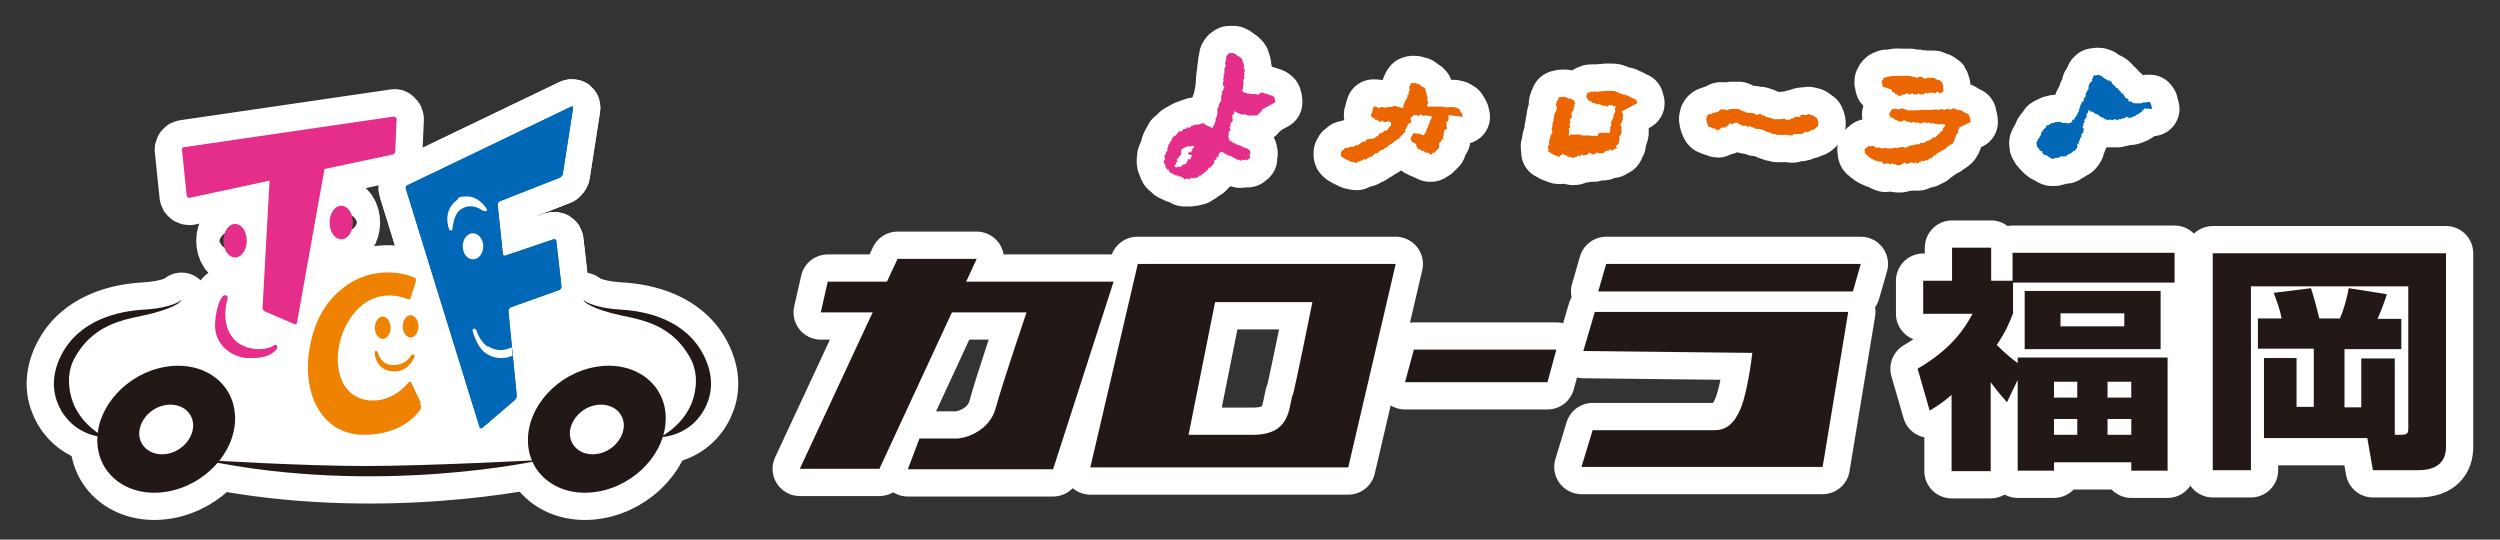 <?xml version="1.0" encoding="UTF-8"?>
<svg id="_レイヤー_1" xmlns="http://www.w3.org/2000/svg" version="1.1" viewBox="0 0 537 115.9">
  <rect x="0" y="0" width="537" height="115.9" fill="#333333" stroke="none"/>
  <!-- Generator: Adobe Illustrator 29.1.0, SVG Export Plug-In . SVG Version: 2.1.0 Build 142)  -->
  <defs>
    <style>
      .st0 {
        fill: #221815;
      }

      .st1 {
        fill: #eb6600;
      }

      .st2 {
        fill: #ef8200;
      }

      .st3 {
        fill-rule: evenodd;
      }

      .st3, .st4 {
        fill: #0068b6;
      }

      .st5 {
        fill: #fff;
      }

      .st6 {
        fill: none;
        stroke: #fff;
        stroke-linecap: round;
        stroke-linejoin: round;
        stroke-width: 11.7px;
      }

      .st7 {
        fill: #e52d8a;
      }
    </style>
  </defs>
  <path class="st6" d="M273.9,22c0,0,0-.1,0-.2,0-.2,0-.6-.2-.7,0,0,0,0,0-.2,0,0,0,0,0-.1,0,0,0,0,0,0,0,0,0,0-.2-.1,0,0,0,0,0,0h-.1s0,0,0,0c0,0,0-.1-.1-.2,0,0,0,0,0,0h-.2c0,0,0,0,0,0,0,0-.1,0-.2,0,0,0-.1,0-.2-.2,0,0,0,0-.1,0-.1,0-.2,0-.3,0,0,0,0,0,0,0,0,0,0,0,0,0,0,0-.1-.1-.2-.2-.1,0-.3,0-.4,0,0,0-.1,0-.1,0l-.2-.2s0,0,0,0c-.1,0-.2,0-.3,0,0,0-.1,0-.2,0,0,0,0,0,0,0-.2.1-.4.2-.5.3,0,0,0,0,0,.1h0c0,0-.2,0-.2.1,0,0,0,0,0,0,0,0,0,0-.1,0,0,0-.1-.1-.2-.2,0,0,0,0,0,0h-.7s0,0,0,0h0c0,0-.1,0-.2,0,0,0-.1,0-.2,0,0,0-.2,0-.2,0,0,0,0,0,0,0,0,0-.1-.1-.3-.1h0s0,0,0,0h0s0,0,0,0c0,0,0,0-.1,0-.1,0-.2,0-.2,0,0,0,0,0,0,0,0,0-.4-.1-.6-.2-.2,0-.3-.2-.5-.2,0,0,0,0,0-.2,0,0,0-.1-.1-.2,0,0,0,0,0,0,0,0,0,0,0,0l.2-.2s0-.1,0-.1h0c0,0,0,0,0,0h0c0,0,0-.1,0-.2,0,0,0-.2,0-.2,0,0,0,0,0-.1h0s0,0,0-.1c0-.1,0-.2,0-.2,0,0,0,0,0,0,0,0,0,0,.1,0,0,0,0,0,0,0,0,0,0-.1,0-.2h0s0,0,0,0c0-.1,0-.3,0-.4,0-.2-.1-.3,0-.5l.2-.3c0-.1,0-.4-.1-.5,0,0,0-.1.1-.2,0,0,0,0,0-.1,0,0,0-.1,0-.1h0s0,0,0-.1c0,0,0-.2-.1-.3,0,0,0,0,0,0,0,0,.2-.1.2-.2h0c0,0,0,0,0-.1,0-.1,0-.3-.2-.4h0c0-.1,0-.2,0-.2,0,0,0-.1-.1-.2,0,0,0,0,.1-.2,0,0,0-.1,0-.2,0,0,0,0,0,0,0,0,0,0,0-.1,0-.2-.1-.3-.2-.4,0,0,0,0,0-.1,0,0,0,0,0-.1h-.1c0-.1,0-.1,0-.2,0,0,0,0,0-.2,0,0,0,0,0,0,0,0,0,0,0,0,0,0,0-.1-.1-.2,0,0,0,0,0,0,0,0,0,0,0,0,0,0,0,0,0,0,0,0-.6-.7-1-.7s0,0,0,0c0,0,0,0-.1-.1-.1-.1-.2-.2-.3-.3-.1,0-.2,0-.2,0,0,0,0,0,0,0l-.2-.2s0,0,0,0c-.1,0-.2,0-.3,0,0,0-.2,0-.2,0,0,0,0,0,0,0-.1,0-.2,0-.3,0h0s0,0-.1,0c-.1,0-.3.2-.4.3,0,0-.1,0-.1.1,0,0,0,0,0,.1,0,0,0,0,0,0l-.2.2s0,0,0,0c0,.2,0,.2,0,.3,0,0,0,0,0,0,0,.1-.1.3,0,.4,0,0,0,.1-.1.2,0,0,0,.1-.1.2,0,.2,0,.3,0,.3,0,0,0,0,0,0,0,0-.1.2,0,.3,0,0,0,.1.1.2,0,0,0,0,0,.1-.1.3-.3.6-.3.6,0,0,0,0,0,0,0,.2,0,.2,0,.3,0,0,0,0,0,0v.7s0,0,0,0c0,0,0,0,0,0,0,0,0,0,0,.1-.1.2-.3.4-.1.8-.2.3-.2.4-.1.7,0,0,0,.2,0,.3-.2.3-.2.5,0,.9,0,0,.1.1.2.2,0,0,0,0,0,0,0,0,0,0,0,.1,0,0,0,0,0,0l-.2.2s0,.1,0,.2h0c0,.2-.2.3-.3.4,0,0,0,0,0,0,0,.2,0,.3,0,.4,0,0,0,0,0,0,0,.1,0,.3-.1.4,0,0,0,.1-.1.2,0,.2,0,.3,0,.3,0,0,0,.1,0,.2,0,0,0,0,0,0,0,0,0,0,0,0,0,0,0,0,0,0,0,.1,0,.2,0,.4,0,0,0,0,0,0,0,0,0,.2,0,.2,0,0,0,.1,0,.1,0,0,0,0-.1,0,0,0-.1,0-.2.1,0,0,0,0,0,0h0c0,.3,0,.4-.2.5,0,0,0,0,0,.1,0,.1,0,.2,0,.3,0,0,0,0,0,.1l-.3.3s0,0,0,0c0,.2,0,.4,0,.7,0,.4,0,.7-.1.8,0,0,0,0,0,0,0,0,0,.2,0,.3l-.2.2s0,.1,0,.2h0c0,0,0,0,0,0,0,0-.1,0-.1.2,0,.1,0,.2,0,.3s0,0,0,.2l-.2.2s0,0,0,0c0,.1,0,.2,0,.4-.2.2-.4.5-.4.9l-.2-.2s0,0-.1,0h0s0,0,0,0c-.3-.2-.7-.4-1.1-.5,0,0,0,0,0,0h0s0,0,0,0c0,0,0,0,0,0,0,0-.2-.2-.3-.2,0,0-.1-.1-.2-.2-.2,0-.3,0-.4,0,0,0,0,0,0,0,0,0,0,0,0,0,0,0,0,0-.2,0,0,0,0,0,0,0-.1.1-.3.3-.5.2,0,0,0,0-.1,0,0,0-.1,0-.2.1,0,0,0,0-.1,0-.1,0-.2-.1-.4,0,0,0,0,0,0,0,0,0,0,0-.2,0,0,0,0,0,0,0h0c-.2.2-.3.2-.6.2,0,0,0,0,0,0h0c-.1.2-.2.3-.3.4-.3,0-.5,0-.7,0h-.1s0,0,0,0h0c0,.2,0,.2,0,.3-.2,0-.3,0-.5,0,0,0,0,0-.1,0,0,0-.1.2-.3.4,0,0,0,0,0,.1h0c-.2,0-.5,0-.5,0,0,0,0,0-.1,0l-.3.2s0,0,0,.1c0,0,0,0,0,.1,0,0-.2.1-.2.2-.1,0-.3.2-.4.4,0,0,0,0-.1,0,0,0,0,0-.1,0h0c-.1.1-.2.3-.4.3,0,0,0,0,0,0h0c0,0,0,0,0,.1,0,0,0,.1,0,.2,0,0,0,0,0,0-.1.2-.2.3-.3.6,0,0,0,0-.1,0,0,0-.1,0-.1,0,0,0,0,0,0,0,0,0,0,0,0,.1,0,.1,0,.2,0,.2,0,0,0,0,0,0,0,0,0,0-.1.1,0,0-.1.1-.2.2,0,0,0,0,0,0v.3s0,0,0,0c0,0,0,0-.1,0,0,0,0,0,0,0v.2c0,0,0,.2-.1.2,0,.2-.2.3,0,.6,0,0,0,0-.1.1-.1.1-.3.3-.3.5,0,0,0,.1,0,.2,0,0,0,.1-.1.1-.2.2-.3.3-.1.7,0,0,0,0,0,.1,0,.1,0,.2.1.2-.1,0-.2.2-.3.3,0,0,0,0,0,0,0,.1,0,.6.1.7,0,0,.1,0,.1.1,0,0,0,0,0,0,0,0,0,0,0,0,0,0,0,0,.1,0,0,0,0,0,0,.1,0,0,0,.2,0,.3,0,.2.2.3.3.5h0c0,.1,0,.2,0,.2.2,0,.2,0,.4,0h0c0,.3.3.6.5.8,0,0,.2,0,.3,0,0,0,.1,0,.1,0,0,0,0,0,0,.1,0,0,.1.2.2.2,0,0,.2,0,.2,0,.1,0,.1,0,.2.2,0,0,0,0,0,0,0,0,.2,0,.3,0,.2,0,.3,0,.3.2,0,0,0,0,0,0,.1,0,.2,0,.3,0,0,0,.2,0,.2,0,0,0,.1,0,.2.1.1.1.3.2.5.3h0c0,.1,0,.2.1.2h.2s0,0,0,0c0,0,0,0,0,0,0,0,0,0,0,0,0,0,0,0,.1,0,0,0,0,0,.1,0,0,0,0-.1.1-.2,0,0,0,0,.1,0,0,0,.3.2.3.2,0,0,0,0,0,0,0,0,0,0,.2,0h0s0,0,0,0c.1-.2.2-.3.5-.3,0,0,0,0,0,0,0,0,0,0,0,0,0,0,0,0,0,0,.1,0,.2,0,.3,0h0c0,.1,0,.2,0,.2h0s0,0,0,0c0,0,.2-.1.2-.2,0,0,.1,0,.2-.1h0c0,0,0,.1.1.1h.3s0,0,0,0c0,0,0,0,.1-.1.1-.1.3-.2.4-.4,0,0,.2,0,.3,0,0,0,0,0,0,0,.3-.2.7-.5.8-.7,0,0,0,0,.1,0,0,0,0,0,0,0,0,0,.1,0,.2-.1,0,0,0,0,.1,0,0,0,0,0,0-.1h0c0-.2,0-.2,0-.2,0,0,0,0,0,0h0c0,0,0,0,.2,0h0s0,0,.1,0c0,0,0,0,0-.1,0,0,0,0,.1-.2,0,0,0-.1,0-.1h0c0,0,0,0,0,0,0,0,0,0,0,0,0,0,0,0,0,0,0,0,.2-.1.2-.2,0,0,0,0,0,0h.2s0,0,.1,0c0-.1.2-.2.3-.4.2-.2.3-.3.4-.5h0s0,0,.1,0h0c0,0,0-.1,0-.1,0,0,0,0,0-.1,0-.2,0-.2,0-.3,0,0,0,0,0-.1,0,0,0-.1.2-.2h0c0,0,0,0,0,0h.1s0,0,.1,0q0,0,.1-.1s0,0,0-.1h0c0-.1,0-.1,0-.2,0,0,0,0,0,0,0-.1,0-.2-.1-.2,0,0,0,0,0,0,0,0,0,0,0,0,0,0,.1,0,.3,0h0s0,0,.1,0c0,0,0,0,.1-.1h0s0,0,0-.1h0c0-.1,0-.1,0-.1,0,0,0,0,0,0,0,0,0,0,0,0,0,0,0-.1,0-.2h0s0,0,.1,0q0,0,.1-.1c0,0,0,0,0-.1v-.2s0,0,0,0c0,0,0,0,0,0h.1s0,0,.1,0c0-.1.2-.2.2-.2,0,0,0,0,0,0,0,0,0,0,.1,0,0,0,.1,0,.2,0,.3.4,1.5.9,2,1,.2.2.3.3.4.3,0,0,.2,0,.3,0h0c0,.1,0,.1,0,.2h.3c0,.1,0,.2,0,.2,0,0,0,0,0,0h.2s0,0,0,0c0,0,0,0,.1,0h.2c.1,0,.2.1.3.2,0,0,0,0,.1,0,.2,0,.3-.2.3-.2,0,0,0,0,0,0,.1,0,.4,0,.4.1,0,0,0,0,0,0h.1c0,0,0,0,.1,0,.2-.2.3-.2.5,0h0s0,0,.1,0l.3-.4h0c0,0,.1,0,.2,0,0,0,0,0,0,0,0,0,0,0,0,0,0,0,0,0,0-.1,0-.1,0-.3-.1-.4h0c0-.1,0-.2,0-.2h0c0,0,0,0,0-.1h0c0,0,.1-.1.2-.2,0,0,0,0,0-.1,0,0,0-.1-.1-.2,0,0,0,0,0-.1h0c0,0,0-.1,0-.2,0,0,0,0-.1-.1,0,0,0,0,0-.1,0,0,0,0-.1,0h-.1c0,0-.1-.2-.2-.3,0,0,0,0,0,0h-.1s0,0,0,0c0,0,0,0,0,0h-.2l-.2-.2s0,0,0,0c-.1,0-.2,0-.3,0-.2,0-.5-.3-.6-.4,0,0,0,0,0,0-.1,0-.2,0-.2,0-.2-.1-.4-.2-.5-.2-.2,0-.5-.2-.6-.3,0,0,0,0-.1,0h-.1c0,0-.2-.2-.2-.2,0,0,0,0,0,0,0,0-.2,0-.2,0,0,0,0,0,0,0,0,0,0,0,0-.1,0,0,0-.1-.1-.1,0,0-.2-.1-.3-.1,0,0-.1,0-.2-.1,0,0,0-.1-.1-.2,0,0,0-.1,0-.2,0,0,0,0,0-.1,0,0,0,0,0,0,0,0,0,0-.1,0h-.2s0,0,0,0c0,0,0,0,0,0,0,0,0,0,.1,0,.2-.2,0-.4,0-.6,0,0,0,0,0,0h0s0,0,.1,0c0,0,0-.1.1-.1,0,0,0,0,0,0,0-.2,0-.3-.1-.4,0,0,0-.1,0-.2,0,0,0,0,0,0,0,0,0,0,0-.1,0,0,0,0,.1,0,0,0,0,0,.1,0,0,0,0,0,0,0,0,0,0-.1,0-.2,0,0,0,0,0,0,0,0,0,0,0,0,0,0,.1,0,.2-.2,0,0,0,0,0-.1-.1-.2-.2-.3-.2-.5,0,0,0,0,0,0,0,0,0,0,0,0,0,0,0,0,.1,0,0-.1,0-.1.1-.1,0,0,0,0,0,0h0c0-.2,0-.2,0-.3h0v-.3s0,0,0-.1c.4-.4.5-.6.5-.7,0-.2,0-.2-.1-.3,0,0,0,0,0,0v-.4c0,0,0-.1,0-.1,0,0,0,0,0,0,0,0,0,0,0,0,0,0,0,0,0,0,0,0,0,0,0,0h0c0-.1,0-.2,0-.2h0c0,0,0-.1,0-.1,0,0,.2-.1.3-.2,0,0,0,0,0-.1,0-.1,0-.2,0-.2,0,0,0,0,0,0h0s0,0,0,0c0,0,0,0,.1,0,0,0,0,0,0,0,0,0,0,0,0-.1,0-.1,0-.2-.1-.2,0,0,0,0,0,0,0,0,0,0,0,0,.1,0,.2,0,.3.1.1,0,.2,0,.3.1,0,0,0,0,0,0,0,0,0,0,.1.1,0,0,0,0,0,0h.2s0,.1.2.2c0,0,0,0,.1,0,0,0,0,0,0,0,0,0,.2,0,.3.1,0,0,.2.1.3.1,0,0,0,0,.1,0h.1c0-.1.1-.1.1-.1,0,0,0,0,0,0,0,0,0,0,.2.1,0,0,0,0,.1,0h0c0,0,.2,0,.2,0,.2.1.4.2.5.2,0,0,0,0,0,0,0,0,0,0,0,0,0,0,.1,0,.2,0h0s0,0,0,0c.1,0,.2,0,.2-.1,0,0,0,0,0,0h0c0,.1,0,.1.1.1,0,0,0,0,0,0,0,0,0,0,0,0h0c0,.1,0,.2.1.1.1,0,.2-.1.3-.2h.1s0,.1,0,.1c0,0,0,0,0,0h.1s0,0,0,0c0,0,0-.1.2-.1h0c0,.1,0,.2,0,.2h0s0,0,0,0c0,0,0,0,0,0h0s0,0,0,0c0,0,0,0,.1,0l.2-.2s0,0,0,0c0,0,.1,0,.2.1,0,0,0,0,0,0h.1s0,0,.1,0c0-.1.1-.2.2-.3,0,0,.1-.1.2-.2,0,0,0,0,0,0,0,0,0,0,0,0h0s0,0,0,0l.5-.5s0,0,0,0h0c0,0,0,0,.1,0s0,0,0,0c0,0,0,0,0,0,0,0,0,0,0,0,0,0,0,0,0,0h0c0-.2,0-.2,0-.3h0ZM256.1,33.4c0,0,0,.1-.1.2-.2.1-.3.3-.2.6,0,0,0,0,0,0-.3,0-.3,0-.5,0,0,0,0,0,0,0,0,0-.1,0-.2.1h0c0,0,0,0,0,.1,0,.1,0,.2,0,.2,0,0,0,0,0,0-.1.1-.3.3-.3.6,0,0-.2,0-.3.1h0s0,0-.2,0c0,0,0,0-.1,0,0,0-.1.1-.2.2-.1,0-.3.2-.3.3-.1,0-.2,0-.3,0-.2,0-.5,0-.7.2,0,0,0,0,0,0-.1,0-.2-.2-.4-.2,0,0,0-.1,0-.2,0,0,0,0,0,0,0,0,0,0,0,0h0c.1-.2.2-.3.3-.4,0,0,0,0,0-.1,0,0,0-.1,0-.2h.1c0,0,0,0,.1,0,0,0,0,0,0,0,0,0,.1-.1.1-.2,0,0,0,0,0,0,0,0-.1-.3-.2-.4h0c.2-.2.4-.3.5-.5,0,0,0,0,0-.1,0,0,0,0,0,0,0,0,0,0,0,0,0,0,0,0,0,0,0,0,.2-.1.2-.2,0-.1.2-.2.3-.3,0,0,0,0,0,0v-.3c0,0,0,0,0,0,0-.1,0-.2,0-.3h0s0,0,0-.1h0c0-.1,0-.2,0-.2h0c0,0,0-.1,0-.2h0s0,0,0,0c0,0,0,0,0,0,.2,0,.5-.2.7-.4,0,0,0,0,0,0,0,0,0,0,0,0,0,0,0,0,.1,0,.1,0,.3-.1.4-.2.1,0,.2-.1.3-.1,0,0,0,0,0,0,0,0,.2.1.3.1,0,0,0,0,0,0,.1-.1.4-.1.7-.2h0c0,.1,0,.1,0,.1h0s0,0,0,0c.1-.1.1,0,.2-.1h0s0,.1,0,.1c0,0,0,0,0,0h0s0,0,.1,0c0,0,0,0,0,0,0,0,0,0,0,0h0s0,0,0,0c0,0,0,0,0,0,0,0,0,0,0,0,0,.3-.1.3-.2.4,0,0-.1.1-.2.2,0,0,0,0,0,0,0,0,0,.1,0,.2-.2.2-.2.2-.2.5-.1,0-.3,0-.6,0,0,0,0,0,0,0,0,0,0,0,0,.1,0,0,0,0-.1.2,0,0,0,0,0,0,0,0,0,.1,0,.1M266.6,23h0ZM271.2,23.4"/>
  <path class="st6" d="M462.3,23.4c0,0,0,0-.1-.2h0c0-.1,0-.2,0-.2-.1-.3-.2-.6-.2-.8,0,0,0,0,0,0,0,0,0,0,0,0,0,0-.1,0-.1-.1,0,0,0,0,0,0,0,0,0-.1-.1-.2,0,0,0,0,0,0,0,0,0,0-.1,0,0,0,0,0-.1,0,0,0-.2,0-.3,0,0,0,0,0,0,0,0,0-.1,0-.2.1,0,0,0,0,0,0-.1,0-.2,0-.2,0,0,0,0,0-.1,0,0,0-.1,0-.2,0,0,0-.1,0-.3,0,0,0,0,0,0,0,0,0-.2,0-.2.2,0,0,0,0,0,0,0,0,0,0,0,0,0,0,0,0,0,0,0,0,0,0-.1,0h-.1c0,0-.1,0-.2,0,0,0,0,0,0,0,0,0,0,0-.1,0,0,0-.1,0-.2,0,0,0-.1,0-.2,0h0s0,0-.1,0c-.1,0-.1,0-.2,0,0,0,0,0,0,0,0,0-.1,0-.2,0-.2,0-.4-.1-.6-.1l-.3-.3s0,0,0,0c-.1,0-.2,0-.3,0,0,0,0,0,0,0h0c0,0,0,0,0,0,0,0-.1,0-.2,0,0,0,0,0-.1,0h0c0,0,0-.1,0-.2,0,0,0,0,0,0,0,0,0,0,0-.1,0-.2-.4-.4-.7-.5,0,0,0,0,0-.1t-.6-.9s0,0-.1,0h-.2v-.2c-.1,0-.1,0-.1,0,0,0,0,0,0,0h0c0,0,0-.1,0-.1-.2-.2-.5-.5-.7-.8,0,0,0,0-.1,0h0c0,0,0,0-.2,0h0c0,0,0-.1,0-.2,0,0,0,0,0,0-.1-.1-.3-.2-.4-.4-.2-.1-.3-.2-.4-.3,0,0,0,0,0,0,0,0,0,0,0,0,0,0,0-.2,0-.2,0,0,0,0,0,0,0,0-.1-.1-.2-.2-.1-.1-.2-.2-.4-.3,0,0-.1,0-.2,0-.2,0-.3-.1-.5-.3,0,0,0,0-.1,0,0,0-.1,0-.1,0h0s0,0,0,0c0,0,0,0,0-.1-.2,0-.7-.5-.8-.6,0,0,0,0,0,0,0,0-.2,0-.2,0,0,0,0,0,0,0,0,0,0,0,0,0,0,0-.2-.2-.4-.2,0,0,0,0,0,0h-.3c0,0-.2,0-.2.1,0,0,0,0,0,0,0,0-.2,0-.3,0,0,0-.1,0-.2,0,0,0,0,0,0,0l-.2.2s0,0,0,.1c0,0,0,.1,0,.2,0,0-.2.2-.2.2,0,0,0,0,0,0,0,.1,0,.2,0,.3,0,0,0,0,0,.1l-.2.2s0,0,0,0c0,0,0,0,0,.1,0,0-.1,0-.2,0,0,0,0,0,0,0,0,0,0,.1,0,.2,0,0,0,0,0,0l-.3.3s0,0,0,0v.3s0,0,0,0c0,0-.1,0-.1.2,0,.1,0,.3,0,.4,0,.1,0,.1,0,.2,0,0-.1.1-.2.2,0,0,0,0-.1,0,0,0,0,0,0,.1,0,0,0,.1,0,.2l-.3.3s0,0,0,0v.7s0,0,0,0h0c0,0-.1.2-.2.2,0,0-.2.2-.2.3,0,0,0,0,0,0,0,0,0,.1,0,.2,0,.1-.1.2-.1.3,0,0,0,.1-.1.2,0,0,0,0-.1,0,0,0-.1,0-.2.1,0,0,0,0,0,.1h0c0,.2,0,.2-.1.3-.1.1-.2.2-.2.7,0,0,0,0,0,0-.1.1-.3.3-.2.6,0,0,0,0,0,0,0,0,0,0-.1.1,0,0,0,0,0,0v.3c0,0-.2,0-.2,0,0,0,0,0,0,0v.3s-.2.1-.2.1c0,0,0,0,0,0,0,0,0,.2,0,.3h0s-.2.2-.2.2c0,0,0,0,0,.1h0c0,0,0,0,0,0-.1,0-.3.2-.3.4,0,0,0,0,0,0h0c0,0-.1.2-.1.2h-.1c0,0,0,0-.1,0h-.2c0,.2,0,.2,0,.2v.3c-.1,0-.3.1-.5.2,0,0-.2,0-.2,0,0,0,0,0,0,.1,0,0,0,0,0,0h-.1c0,0,0,0-.2,0,0,0-.1-.1-.2-.1-.2,0-.4,0-.6,0-.1,0-.2,0-.3,0,0,0,0,0-.1,0,0,0,0,0,0,0l-.3-.2s0,0,0,0c-.1,0-.3,0-.3,0,0,0,0,0,0,0,0,0-.1-.1-.3,0,0,0,0,0,0,0h0c0,.1-.2,0-.3,0,0,0-.2,0-.2,0-.1,0-.2.1-.2.2,0,0,0,0,0,0-.1,0-.4,0-.6,0h0s0,0,0,0l-.2.2s0,0,0,.1c0,0,0,0,0,0,0,0-.2,0-.4,0,0,0,0,0,0,0,0,0,0,0,0,0,0,0,0,0,0,0,0,0,0,0,0,.1,0,0,0,0,0,.1,0,0-.1,0-.2,0,0,0,0,0-.1,0-.2,0-.3.1-.3.2,0,0,0,0,0,0,0,0,0,0,0,.1s0,0,0,0h0c0,.2-.2.3-.3.4-.2.1-.3.3-.4.4,0,0,0,0,0,.1h0s0,0,0,0l-.3.3c0,.1-.1.2-.1.4,0,.2-.1.4-.3.5,0,0,0,0,0,.1,0,0,0,0,0,.1,0,0,0,0,0,0,0,0,0,0,0,0-.1.2-.3.3-.4.5,0,0,0,0,0,.1h0c0,0,0,.1-.1.2,0,0-.2.2-.2.4,0,0,0,0,0,0,0,0,0,.1.1.2,0,0,0,0,0,.1,0,.1-.1.3,0,.4,0,0,.1.2.2.3,0,0,.1.2.1.2,0,0,0,0,.1,0h.1s0,0,0,.1c0,.2.2.4.4.5,0,0,.1,0,.2,0,0,0,.1,0,.1,0,0,0,0,0,0,.2,0,0,0,.1,0,.2,0,0,.5.4.5.4,0,0,0,0,0,0h.3c0,0,.5.3.8.6,0,0,0,0,0,0h.1s0,0,0,0c0,0,0,0,0,0,0,0,0,0,0,0,0,0,0,0,0,0,0,0,0,0,.1,0,0,0,0,0,0,0,0,0,0,0,0,0,0,0,0,.1.2.2,0,0,.2,0,.2,0,0,0,0,0,0,0,0,0,0,0,0,0,0,0,.2,0,.3,0h0s0,0,.1,0c0,0,0-.1.1-.2,0,0,.2,0,.3,0,0,0,.1,0,.2,0,0,0,0,0,.1,0,0,0,0,0,0,0h0s0,0,0,0c0,0,0,0,.1,0,.1,0,.2,0,.3-.2h0s0,0,0,0c0,0,.1,0,.2-.1.1,0,.2,0,.3,0,0,0,.1,0,.2,0,0,0,0,0,.1,0,0,0,.1,0,.2,0,0,0,.1,0,.2,0h.1c0,0,0,0,0,0h0c0,0,.2-.2.3-.3,0,0,0,0,.1,0,.1,0,.2-.2.2-.2q0,0,0,0s0,0,0,0c.1,0,.2,0,.4-.1,0,0,0,0,0,0h0c0-.1.3-.2.3-.2,0,0,0,0,0,0,0,0,.1,0,.2-.2,0,0,.2-.2.2-.2h.3s0,0,0,0c0,0,0,0,.1-.1,0,0,0,0,0,0,0,0,0,0,0,0h0c0-.1,0-.2,0-.2h0c0,0,0,0,0,0,0,0,.1,0,.2-.2h0c0,0,0,0,.1,0,0,0,0,0,.1-.2,0,0,0,0,0,0h0c0,0,0-.1,0-.1,0,0,0,0,0-.1,0,0,0-.2,0-.4,0,0,0,0,0,0,0,0,0-.1,0-.2,0,0,0,0,0,0,0,0,0,0,.2,0,0,0,0,0,.1-.1,0,0,0,0,0,0,0,0,0,0,0-.1,0,0,0,0,0,0,0,0,.1-.1,0-.2,0-.1.2-.4.3-.5,0,0,0,0,0-.1,0,0,0-.1,0-.2,0,0,0,0,0,0,0,0,0,0,0-.1,0,0,0,0,.1,0,.1,0,.2-.2.2-.4,0,0,0,0,0-.1,0,0,0,0,0-.1,0,0,0,0,0-.1,0,0,0,0,0-.1,0,0,.1-.1.2-.2,0,0,.2-.1.2-.2,0,0,0-.1,0-.2,0,0,0,0,0,0,0,0,0,0,0-.1h0c0-.1.1-.3.1-.3,0,0,0-.1,0-.1,0-.1-.2-.2-.3-.4,0,0,.1-.2.2-.2,0,0,0,0,0,0h0c0,0,0,0,0-.1,0,0,0-.1,0-.2,0,0,0,0,0-.1,0,0,0,0,0-.1h0c0,0,0-.1.1-.2,0,0,.2-.2.2-.2,0,0,0,0,0,0,0-.1,0-.2-.1-.2,0,0,0,0,0,0,0,0,0-.1,0-.2,0,0,.1-.1.1-.2,0,0,0,0,.1-.1,0,0,.2-.2.3-.3,0,0,0,0,0,0,0-.1,0-.2,0-.3,0,0,0,0,0-.1v-.2s0,0,0,0c0,0,0,0,0,0h0c0-.1,0-.1,0-.2,0,0,0,0,0,0,0,0,0,0,.1,0,0,0,0,0,0,0,0,0,0,0,.1,0,0,0,0,0,0,0,0,0,0,0,0,0,0-.1,0-.2,0-.2,0,0,0,0,0,0,0,0,.2-.1.2-.3,0,0,0,0,0,0,0,0-.1-.2-.2-.4,0,0,0,0,0,0,.2.1.5.3.5.4,0,0,0,0,0,0,0,0,0,0,.1,0,0,0,0,0,.1,0h0c0,0,0,0,0,0,0,0,0,0,.1.1.1,0,.2,0,.3,0,0,0,.1,0,.1,0l.2.3s0,0,0,0c.2,0,.3.2.5.2.1,0,.3,0,.4.2.1,0,.2.2.3.2.1.1.2.2.4.3,0,0,0,0,0,0h.2c0,0,.2.1.3.2,0,0,.1.1.2.2.1,0,.3,0,.4.1.1,0,.2,0,.3.1,0,0,0,0,.1,0,.1,0,.2-.1.3-.2,0,0,.2.1.3.2,0,0,0,0,0,0,.1,0,.2,0,.2,0,0,0,0,0,0,0,0,0,0,0,0,0,0,0,0,0,.2,0,0,0,0,0,0,0,0,0,.1-.1.2-.2.2,0,.4,0,.6.2,0,0,0,0,.1,0,.1,0,.2-.1.3-.2,0,0,0,0,0,0,0,0,.1,0,.2,0,.1,0,.2,0,.3,0,0,0,0,0,.1,0,0,0,0-.1.2-.2.1,0,.2,0,.4,0,.1,0,.3-.1.3-.3,0,0,.2,0,.2,0,0,0,.2,0,.2.1,0,0,.2,0,.2.1,0,0,0,0,.1,0,0,0,.1,0,.2,0,.3,0,.7-.2,1-.4,0,0,0,0,0,0h0c0,0,0,0,0,0h.1c0,0,0,0,.1,0,0,0,.2-.3.3-.3h.1c0,0,0,0,.1,0,.2-.1.3-.2.4-.4.2,0,.3,0,.4-.2,0,0,0,0,.1,0,0,0,0,0,0-.1h0c0-.1.1-.2.2-.3,0,0,0,0,0,0,0,0,.1,0,.2,0,0,0,0,0,0,0,0,0,0,0,0-.1s0,0,0,0h0s0,0,0,0c0,0,0,0,0,0,0,0,0,0,0,0,0,0,0,0,0,0h0c0-.1,0-.2,0-.2"/>
  <path class="st6" d="M406.4,19.3c0,0,0,.1,0,.3,0,0,0,0,0,.1,0,0,.1,0,.1.1,0,0,0,0,0,0h.4c0,.2.2.5.5.4h0c0,0,.2.1.2.2,0,0,.1.1.2.2,0,0,.2,0,.2,0,0,0,0,0,0,0,0,0,0,0,0,0h0s0,0,0,0h0c0,0,.1-.1.1-.1h0c0,.1,0,.1,0,.1h0s0,0,.1,0c0,0,.1,0,.2-.1.1,0,.2-.1.3-.2,0,0,.1,0,.2,0,0,0,0,0,0,0,0,0,0,0,.1,0h0c.2,0,.4-.2.6-.3,0,0,0,0,0,0,.2.1.4.2.6.3,0,0,0,0,0,0,0,0,0,0,0-.1,0,0,0,0,0,0h0c0,.1,0,.2.1.1h.1s0,0,0,0l.3-.3c.2,0,.3.2.4.3,0,0,0,0,0,0h.1s0,0,.1,0c0,0,0,0,0,0,0,0,0,0,.1-.1,0,0,.3,0,.3.2,0,0,0,0,0,0h0s0,0,0,0c0,0,.1-.1.2-.2,0,0,.1-.2.2-.2,0,.1.2.2.4.3,0,0,.1,0,.2,0,0,0,0,0,0,0,.2,0,.3,0,.3-.1,0,0,0,0,0,0,0,0,0,0,.2,0,0,0,0,0,0,0,0,0,0,0,0,0,0,0,0,0,0,0,0,0,0,0,0,0h.1s0,0,.1,0h0c0-.1.1-.2.2-.3.1,0,.3.1.4.2h0c0,0,0,0,0,0,.2,0,.3,0,.3-.2h0s0,0,.1,0c.1,0,.2,0,.2,0h0c0,0,0,0,.1,0,.2,0,.3,0,.6,0h0c0,.1,0,.1.1.1h.2s0,0,0,0c0,0,0,0,0,0,0,0,0,0,.1,0,.1,0,.2,0,.3-.3.2,0,.5.1.6.3,0,0,0,0,0,0,.1,0,.2,0,.2,0,0,0,0,0,0,0h0c0,.1,0,.1,0,.1h0s0,0,0,0c0,0,.1,0,.2-.1.1-.1.2-.2.3-.3h0c0,0,0,0,0,0h0s0,0,0,0c0,0,0-.1.2-.2,0,0,0,0,0-.1,0,0,0-.1-.1-.2,0-.2,0-.3,0-.4,0-.1,0-.2,0-.4,0,0,0,0,0,0,0-.1-.1-.3-.2-.5,0,0,0,0,0-.1,0-.2,0-.2-.2-.3,0,0,0,0,0,0,0,0,0,0,0,0h-.2s0,0,0-.1c0,0-.1-.1-.2-.2,0,0-.2,0-.2,0,0,0-.1,0-.2,0,0,0-.2-.1-.2-.2,0,0,0,0,0,0h-.1s0,0-.1,0c0,0,0,0,0,0h0c-.2-.3-.4-.3-.9-.3,0,0-.1,0-.2,0,0,0,0,0,0,0h-.1c0,0-.2,0-.3,0-.1,0-.3,0-.4,0,0,0,0,0,0,0h0c-.1.2-.2.2-.3.2,0,0-.1,0-.2,0,0,0,0,0,0,0,0,0,0-.1,0-.1h-.1s0,0-.1,0c0,0,0,0,0,0h-.1c0-.1-.3-.3-.4-.3h0c-.2,0-.3,0-.4,0,0,0,0,0,0,0,0,0,0,0,0,0,0,0,0,0-.2,0,0,0,0,0,0,0,0,0,0,0,0,0,0,0-.1,0-.1.2,0,0-.1,0-.2,0,0,0-.1,0-.2,0l-.3-.2c-.1,0-.2,0-.3,0,0,0,0,0,0,0,0,0-.1,0-.2,0,0,0,0,0-.1,0,0,0,0,0,0,0,0,0,0,0,0,0l-.4-.2c-.2,0-.3,0-.4,0,0,0,0,0,0,0-.2,0-.3,0-.4,0-.1,0-.2,0-.3,0-.2,0-.3,0-.5,0-.2,0-.4,0-.6,0,0,0-.5-.1-.7,0,0,0,0,0,0,0h-.3c-.1.1-.4,0-.5,0-.1,0-1,.2-1.1.2h0s0,0,0,0c0,0,0,0,0,0-.1,0-.2,0-.2,0,0,0,0,0,0,0,0,0,0,0,0,0h0c0,0,0,.1,0,.1,0,0,0,0,0,0-.3,0-.5,0-.8.3,0,0,0,0,0,.1h0c0,.2,0,.2-.1.2,0,0-.1,0-.2.2-.1.3,0,.5.2.7-.1.3-.1.4,0,.5M418.9,16.9"/>
  <path class="st6" d="M314.2,25.1c0,0,0-.1-.1-.2h0c0,0,0,0,0-.1,0-.2,0-.4-.2-.6,0,0-.1-.1-.2-.1,0-.3-.1-.6-.3-.7,0,0-.2-.1-.3-.1h0c0-.1-.2-.2-.4-.2,0,0,0,0-.1,0,0,0,0,0-.1,0h0s-.2-.1-.2-.1c0,0-.2,0-.5,0-.2,0-.4,0-.4,0,0,0,0,0-.1,0,0,0,0,0,0,0-.3,0-.6,0-.7.1,0,0-.1,0-.2-.1h0c0,0-.2-.1-.3,0,0,0,0,0,0,0,0,0,0,0,0,0,0,0-.1,0-.2-.1-.2,0-.5,0-.6,0,0,0-.2,0-.3,0,0,0-.1,0-.2,0-.2,0-.3,0-.5,0,0,0-.2,0-.2,0-.2,0-.7-.1-.8,0,0,0,0,0,0,0h-.1c-.1,0-.5,0-.6,0,0,0,0,0,0,0,0,0,0,0,0,0,0,0,0,0,0,0,0,0,0,0,0,0,0,0,0,0,0,0,0,0,0,0,0,0,0,0,0-.1,0-.1,0,0,0-.1-.1-.1,0-.1.1-.2.2-.4,0,0,0,0,.1-.1,0,0,0,0,0,0,0,0,0-.2-.1-.2,0,0,0,0,0,0,0,0,0,0,0,0,0,0,0,0,0,0,0,0,0,0,0,0,0,0,0,0,0,0h0c0,0,0,0,0-.1,0-.2-.1-.3-.2-.5,0,0,0,0,0,0,0,0,0-.1.1-.2,0,0,0-.1.1-.2,0,0,0,0,0,0,0-.1-.1-.3-.2-.4h0c0,0,0-.1,0-.1,0-.2,0-.2-.1-.3h0s0,0,0,0c0,0,0,0,0,0,0,0,0,0,0,0,0-.2,0-.3-.1-.4,0,0,0,0,0-.1,0,0,0,0,0,0,0,0,0,0,0-.1h0c-.1-.2-.2-.3-.1-.4,0,0,0,0,0-.1-.2-.3-.5-.4-.7-.5-.2-.1-.5-.2-.6-.5,0,0,0,0-.1,0h-.1c-.4-.2-1-.4-1.5-.2,0,0-.2,0-.2.2,0,0,0,0-.1.1,0,0,0,0,0,0,0,.1,0,.2,0,.2,0,0-.1.2-.2.2,0,0,0,0,0,0,0,0,0,0,0,0,0,.2,0,.4.1.6,0,0,0,.1,0,.2,0,0,0,.1-.2.1,0,0,0,0,0,0,0,.2,0,.3,0,.4,0,.1,0,.2,0,.3,0,0,0,0,0,0,0,0,0,.1,0,.1,0,0,0,0-.1,0,0,0-.1.1-.2.2,0,0,0,.2,0,.3,0,0,0,0,0,.1,0,.2-.4.6-.5.8,0,0,0,0,0,.1,0,0,0,.1,0,.2l-.3.3s0,0,0,0c0,.1,0,.3,0,.5,0,0,0,.1-.1.2,0,0,0,.1-.1.2-.2,0-.3,0-.4-.1,0,0-.1,0-.2-.1-.2,0-.3,0-.4,0,0,0,0,0,0,0,0,0-.1,0-.2-.1,0,0-.1,0-.2-.1-.3-.1-.7,0-1,.2-.2,0-.6-.1-.7,0,0,0,0,0,0,0,0,0,0,0-.2,0,0,0,0,0,0,0l-.3.2c-.3-.2-.7-.2-1-.2h-.1s0,0,0,0c0,0-.2.1-.3.2h0c-.2,0-.3,0-.3,0,0,0,0,0,0,0-.3-.3-.4-.3-.8-.3h-.2s0,0,0,0c0,0,0,0,0,0,0,0,0,0,0,0,0,0,0,0,0,.1,0,.1,0,.2,0,.2l-.2.3s0,0,0,0c0,.2,0,.4,0,.6,0,0,0,0,0,0-.2.2-.3.4-.3.6,0,.2.1.4.3.6,0,0,0,0,0,0h.4c0,0,0,.1,0,.2,0,0,0,.2.2.2,0,0,0,0,0,0h.3c.2.1.5.3.7.5,0,0,0,0,0,0h.1s0,0,.1,0c0,0,0-.1.1-.2,0,0,0,0,.1-.1.2,0,.4.2.5.3,0,0,0,0,.1,0,0,0,.1,0,.2,0,0,0,.1,0,.2,0,0,0,0,0,0,0,0,0,0,0,0,0,0,0,0,0,.1,0,0,0,0,0,0,0,0,0,0,0,0,0h0s0,0,.1,0v-.2c.4,0,.7.2.8.4,0,0,0,0,0,0h0c0,.1,0,.2,0,.4,0,.2,0,.3-.3.4,0,0,0,0,0,0,0,0,0,.1,0,.1-.2,0-.3.2-.3.3,0,0,0,0,0,.1h0c-.2.3-.4.3-.7.4,0,0-.2,0-.3,0,0,0,0,0,0,0,0,0,0,.1,0,.2,0,0,0,0,0,.1,0,0,0,0-.1,0,0,0-.2,0-.3.1,0,0,0,0,0,.1,0,0,0,0,0,0,0,0-.1,0-.2,0,0,0,0,0-.1,0,0,0,0,0,0,0,0,0,0,0,0,0,0,0,0,0,0,0,0,0,0,0,0,0,0,0,0,.1,0,.1,0,0,0,0-.2,0,0,0,0,0,0,0l-.2.2s0,0,0,0h0c0,0,0,.1,0,.2h0c0,0-.1.1-.2.2,0,0-.1,0-.1,0,0,0-.1,0-.2,0,0,0,0,0,0,0l-.2.2s0,0,0,.1h0s-.1.1-.1.1c0,0,0,0,0,0,0,0-.1,0-.2,0,0,0-.1,0-.2.1,0,0-.1,0-.2,0,0,0,0,0,0,0,0,0,0,0-.2,0,0,0,0,0-.1,0,0,0,0,0-.2,0,0,0,0,0,0,0,0,0,0,0,0,0,0,0,0,0,0,.1,0,0,0,0,0,0-.1,0-.3,0-.4,0,0,0,0,0-.1,0h-.1s0,0,0,0c0,0-.1.1-.2.2h0c0,0,0,.2,0,.2h0c-.1.1-.3.2-.4.1,0,0,0,0-.1,0,0,0,0,0-.1,0-.2,0-.3.1-.4.3,0,0,0,0-.1,0,0,0-.1,0-.1,0h0q0,0,0,0s0,0,0,0c0,0,0,.1,0,.2,0,0,0,0-.2,0,0,0,0,0,0,0,0,0-.2.1-.2.2,0,0,0,0,0,.1-.4,0-.7,0-1,.3,0,0-.2,0-.3,0,0,0-.2,0-.3,0,0,0,0,0-.1,0,0,0-.2,0-.3.1,0,0,0,0,0,.1h0c-.3.1-.7.1-.9.1,0,0,0,0,0,0,0,0,0,0,0,0,0,0-.1.1-.2.2,0,0,0,0,0,0,0,0,0,.1,0,.2,0,0,0,0-.1,0-.1,0-.3,0-.4.2,0,.1,0,.2,0,.2,0,0,0,0-.1.1,0,0,0,0-.1.1,0,0,0,0,0,0,0,.1,0,.2.1.3h0s-.1.2-.1.2c0,0,0,0,0,0,0,.4.8.8,1.7,1.2.2.1.4.2.6.3,0,0,.1,0,.1,0h0s0,0,.1,0c0,0,0,0,.1,0h.1c0-.1,0,0,.1,0,.2.1.3.2.5.2s0,0,.1,0c0,0,0,0,0,0l.3-.3s.1,0,.2,0c.1,0,.3,0,.4-.2h.2c0,0,.1,0,.1,0,0-.1.2-.2.3-.3,0,0,0,0,.1,0,0,0,.2,0,.2,0,0,0,0,0,0,0h0c0,.1,0,.1,0,.1,0,0,.1,0,.2,0,0,0,.2-.2.2-.3,0,0,0,0,.1,0,0,0,0,0,0,0,.2,0,.3-.1.4-.2,0,0,0,0,0,0h0c0,0,0,.1,0,.1h0s0,0,0,0c0-.1.2-.2.3-.3,0,0,0,0,0,0,0,0,0,.1.1.1,0,0,0,0,.1,0,.1,0,.2-.2.3-.3,0,0,.2-.2.3-.3,0,0,0,0,0,0,0,0,0,0,0,0,0,0,0,0,.1,0,0,0,0,0,0,0,0,0,0,0,0,0,0,0,0,0,0,0,0,0,0,0,0-.1,0,0,0,0,.1-.1,0,0,.2,0,.3,0,.1,0,.1,0,.2,0,0,0,.2-.2.3-.3,0,0,0-.1.1-.2,0,0,0,0,.2,0,0,0,0,0,0,0,0,0,0,0,.1-.1,0,0,.1-.1.2-.1h0s0,0,.1,0c.3,0,.5-.3.7-.5,0,0,0,0,0,0,0,0,.1,0,.2,0,.2,0,.4-.4.5-.5.4-.2,1-.5,1.3-.9,0,0,0,0,0,0,0,0,.2,0,.7-.5,0,0,.1,0,.3,0,0,0,0,0,0,0,0,0,0,0,0,0,0,0,0,0,0,0,0,0,0,0,0,0h0c0,0,0,0,0-.1,0-.1,0-.2,0-.2,0,0,0,0,0,0,0,0,0,0,0,0h0c0,0,0,0,.1,0h0c0,0,.7-.7.9-1h0c0,0,0,0,.1,0,0,0,0,0,.1-.1,0,0,0,0,.1-.1,0,0,0,0,0,0h0c0-.1,0-.1,0-.2h-.1c0-.1,0-.2,0-.2,0,0,.1-.1.2-.2,0,0,0-.1,0-.2,0,0,0,0,0,0,0,0,0,0,0,0,0,0,0,0,0,0h0s0,0,0,0c.2-.2.3-.4.4-.7,0,0,0,0,0,0,0-.1,0-.2,0-.2,0,0,0,0,.2,0,.1,0,.3-.2.4-.3h.1c0,0,0-.1,0-.2h0c0-.1,0-.2,0-.2,0,0,0,0,0,0h0c0,0,0,0,0-.1,0-.1-.1-.2-.2-.4,0,0,0,0,0,0,.1,0,.2-.1.2-.1,0,0,0,0,0,0h0c0-.1.5-.5.6-.6,0,0,0,0,.1,0,0,0,0,0,.1,0,0,0,0,0,.1,0,0,0,.1,0,.2,0,.1,0,.3.1.4.2,0,0,0,0,.1,0,.1,0,.3-.2.4-.3,0,0,.1,0,.2,0,0,0,0,0,0,0h0c0,0,0,0,0,.1.2.2.6.2.8.1,0,0,0,0,0,0,0,0,0,0,0,0,0,0,0,0,.1,0,0,0,.2,0,.3,0,0,0,0,0,.1,0h0c0,0,0,0,0,0h0c0,.1,0,.1,0,.1,0,0,.1,0,.2,0,0,0,0,0,0,0,0,0,0,0,.1,0h.3c0,0,0,0,0,0,0,0,0,0,0,0h.1s0,0,0,0h0c0,0,0,0,.1,0,0,0,0,0,0,0,0,.1.1.2.2.4,0,0,0,0,0,0,0,0,0,0,0,0,0,0,0,0,0,0,0,0-.1,0-.2.2,0,0,0,0,0,.1h0c0,0-.3.4-.3.4,0,0,0,0,0,0v.5s0,0-.1,0c0,0,0,0-.1.1-.1.1,0,.2,0,.3,0,0,0,.1-.2.3,0,0,0,0,0,.1,0,0,0,.1,0,.1h0s-.3.3-.3.3c0,0,0,0,0,0v.2h0s0,0,0,0c0,0,0,0,0,.1h0c0,.2,0,.2,0,.2,0,0,0,0,0,0,0,0-.2.2-.2.3-.1.2-.3.3-.3.4,0,0,0,0,0,.1h0s0,.1,0,.1c0,0,0,0,0,0-.1,0-.3-.1-.5-.2-.2,0-.4,0-.4-.2,0,0,0,0-.1,0-.2,0-.2,0-.3,0h0c0,0,0,0,0,0,0,0-.1,0-.2,0-.3,0-.5-.1-.8-.1,0,0,0,0,0,0,0,.1-.2.2-.2.4-.1.2-.3.4-.4.7,0,0,0,0,0,0,0,.6.5.9.9,1.1.1,0,.2.1.3.2,0,.3.1.6.3.8,0,0,.1.2.2.3,0,0,0,0,0,0,.1,0,.2,0,.4,0,0,0,.2.2.2.3,0,0,0,0,0,0,0,0,.2,0,.3,0,0,0,.2,0,.2,0,0,0,.1.1.2.2.2.2.2.2.3.2,0,0,0,0,0,0h.1s0,0,0,0c0,0,0,0,.1,0h.2s0,0,0,0c0,0,0,0,0,0,0,0,0,0,0,0,0,0,.1,0,.2.1,0,0,.1,0,.2.1h0c0,.1,0,.2,0,.2h.2s0,0,0,0c0,0,0,0,.1,0h0c.1,0,.2-.1.3-.3,0,0,0,0,.1-.1h.2s0,0,0,0c.2,0,.4-.3.5-.5,0,0,0,0,.1,0,0,0,0,0,0,0,0,0,.1-.2.2-.2,0-.1.2-.2.3-.3,0,0,0,0,0-.1,0-.1,0-.2,0-.2,0,0,0,0,0,0,0,0,0,0,0,0,0,0,0,0,0,0t0,0s0,0,0,0c0-.2,0-.2,0-.3h0c0,0,0-.2,0-.2,0,0,0-.1,0-.2,0,0,0,0,0-.1h0c.2,0,.4-.2.5-.4,0-.2,0-.2,0-.3,0,0,0,0,0,0h0s0,0,.2,0c0,0,0,0,0,0,0,0,0,0,.1-.1,0,0,0,0,.1,0,0,0,0,0,0-.1,0-.1,0-.3-.1-.4,0,0,0,0,0,0,0,0,0,0,0,0,0,0,.2-.2.2-.3,0,0,0,0,0,0h0c0,0,0-.1,0-.1,0,0,0,0,0,0h0c0-.1,0-.2,0-.3,0,0,0-.1,0-.2,0,0,0-.1,0-.1,0,0,0,0,0,0h.1s0,0,0,0c0,0,0,0,0-.1,0,0,0,0,0,0,0,0,0,0,0,0v-.3s0,0,0,0c0,0,0,0,0,0,0,0,0,0,0,0,.2-.1.6-.3.6-.4,0,0,0-.2,0-.2h0s0,0,0,0c0,0,0,0,0,0h0c0-.2,0-.2,0-.2h-.1c0-.1,0-.2,0-.2,0,0,0-.2,0-.3,0,0,0,0,0,0,0,0,0,0,0,0,0,0,0,0,0-.1,0,0,0-.1,0-.1h0c0,0,0,0,0-.1,0-.1,0-.2,0-.2,0,0,0,0,0,0,0,0,0,0,0,0,0,0,0,0,0,0,0,0,0,0,.1,0s0,0,0,0c0,0,0,0,.1,0,0,0,0-.1.1-.1,0,0,0,0,0-.1,0-.1,0-.2,0-.2h0s.2-.2.2-.2c0,0,0,0,0,0h0c0,0,0-.1,0-.1h0c0-.1-.1-.2-.2-.3,0,0,0,0,0,0,0,0,.1,0,.1-.1h0s0,0,.1,0c0,0,0,0,0,0h0c0-.1,0-.1,0-.2,0,0,0-.1-.1-.2"/>
  <path class="st6" d="M351.6,22.2s0,0,0,0c0,0,0,0,.1,0,0,0,0,0,0-.1,0,0-.1-.4-.2-.5,0,0,0,0,0,0,0,0,0,0,0-.1h0c0,0,0-.1,0-.1,0,0,0,0-.1,0,0,0,0,0,0,0,0,0,0,0,0,0h-.2c-.1-.2-.3-.3-.5-.3-.2,0-.3-.1-.4-.3,0,0,0,0,0,0-.1,0-.2,0-.3,0,0,0,0,0,0,0,0,0,0,0-.1-.1-.1-.1-.3-.2-.6-.2h0s0,0,0,0c0,0-.1-.1-.1-.2,0,0,0,0-.1,0-.1,0-.3,0-.4,0,0,0,0,0,0,0,0,0,0,0,0,0,0,0,0,0-.1,0,0,0,0,0,0,0-.4-.1-.8-.3-1.1-.5,0,0-.1,0-.1,0h0c-.3-.2-.7-.3-1.1-.3h0s0,0-.1,0c0,0,0,0-.1,0,0,0,0,0,0,0,0,0-.2,0-.4,0h-.1s0,0,0,0c0,0-.2,0-.2,0,0,0,0,0,0,0,0,0,0,0,0,0-.2,0-.3,0-.3,0,0,0,0,0-.1,0,0,0,0,0,0,0-.1,0-.2,0-.2.1,0,0,0,0,0,0,0,0,0,0,0,0,0,0-.2-.1-.3,0-.2,0-.4,0-.6,0-.2,0-.4,0-.6.1,0,0,0,0-.2,0,0,0,0,0,0,0,0,0,0,0,0,0,0,0,0,0,0,0,0,0,0,0,0,0,0,0,0,0-.1,0-.3,0-.6-.1-.9,0,0,0,0,0,0,0h-.1c0,0,0,0-.1,0,0,0,0,0,0,0,0,0,0,0-.3,0,0,0,0,0,0,0l-.2.2s0,0,0,0c0,0,0,0,0,0,0,0-.2,0-.3,0,0,0,0,0,0,0-.2,0-.2.2-.2.4,0,.1,0,.2-.2.2,0,0,0,0,0,0,0,.5.4,1,.7,1.2,0,0,0,0,0,0h.3s.3.4.3.4c0,0,0,0,0,0h.3s0,0,0,0c0,0,0,0,0,0,0,0,.2,0,.3.1.2,0,.3.2.4.2,0,0,0,0,.1,0h0s0,0,0,0c0,0,0,0,0,0,0,0,0,0,0,0,0,0,.2,0,.2,0h0s0,0,0,0c0,0,0-.1.2-.1.2.2.6.3.9.3h0c0,.1,0,.2,0,.2h0s0,0,0,0c0,0,0,0,.1,0,0,0,0,0,.1,0,0,0,0,0,0,0,0,0,0,0,0,0h0s0,0,.1,0c0,0,0,0,0,0,0,0,0,0,.1-.1,0,0,.1,0,.2,0h0c0,.1,0,.1,0,.1h0s0,0,0,0h0c0,0,0,0,0,0,.1,0,.2.1.4.1h0s0,0,0,0c0,0,0-.1.1-.2,0,0,0,0,.1-.1,0,0,.2,0,.2,0,0,0,0,0,.1,0,.1,0,.2,0,.3-.1.2.1.3.3.6.4h0s0,0,.1,0c0,0,.1-.1.2-.2,0,0,0,0,0,0,0,0,0,0,0,0,0,0,0,0,0,0,0,0,0,0,0,0h0c0,.1,0,.2,0,.2,0,0,0,0,0,0,0,0,0,0,0,0,0,0-.2.2-.2.3,0,.2,0,.6.1.8-.2.3-.6.8-.4,1.3,0,0-.1,0-.2.2,0,0,0,0,0,0,0,0,0,.1,0,.2,0,0,0,0,0,0l-.3.3s0,0,0,0c0,.1,0,.2,0,.3v.2c0,0,0,0,0,0v.5s-.2.2-.2.2c0,0,0,0,0,0-.1.3,0,.5,0,.6,0,0,0,.1,0,.2,0,0,0,0,0,.1,0,.1-.2.3-.2.5-.3,0-.8-.2-1-.1,0,0,0,0,0,0h-.1c0,.1-.2.1-.3,0-.2,0-.3,0-.5,0h0c0,0,0,0,0,0-.2,0-.3.1-.4.2,0,0-.2.1-.2.2,0,0,0,0,0,.1v.2s0,0,0,0c0,0,0,0,0,0,0,.1-.2,0-.4,0-.2,0-.4-.2-.6,0-.2,0-.4,0-.5,0h0c0,0,0-.1,0-.1-.1,0-.3,0-.4,0,0,0,0,0,0,0h-.2c0,0,0,0-.1,0h0c0,0-.2,0-.2,0,0,0,0,0-.1,0h0c0,0-.2,0-.2,0,0,0,0,0,0,0,0,0,0,0-.2,0,0,0-.1,0-.2,0h-.3s0,0,0,0c0,0,0,0-.1,0,0,0,0,0,0,0,0-.1-.2-.2-.3-.2-.2,0-.3,0-.4,0,0,0-.2-.1-.3,0,0,0,0,0,0,0h0c-.1.1-.3,0-.6,0-.2,0-.5,0-.7,0,0,0-.1,0-.2,0,0,0,0,0,0,0h0c0,.2,0,.2,0,.3h0s0,0,0,0c0,0-.2,0-.3.1h0s0,0,.1,0c0,0,0,0,0-.1v-.2s0,0,0,0c0,0,0,0,0,0,0,0,0,0,0,0,0,0,0-.1,0-.2,0,0,0,0,0-.1h0s0,0,0,0c0,0,0,0,0-.1h0c0-.1,0-.2,0-.2,0,0,0,0,0,0,0,0,0,0,0,0,0,0,.1,0,.1,0,0,0,0,0,0,0,0,0,0,0,0,0,0-.1,0-.5-.2-.7,0,0,0,0,0,0,0,0,0,0,.1-.1.1,0,.3-.2.3-.3,0,0,0,0,0-.1,0,0,0-.1-.1-.1,0,0,0,0,0,0,0,0,0,0,0-.1,0-.1,0-.3-.1-.4,0,0,0,0,0,0,0,0,0,0,0,0,.1,0,.2-.2.2-.4,0,0,0,0,0,0-.1-.1-.1-.2-.1-.3,0,0,0-.2,0-.3,0,0,0,0,0,0,0,0,0,0,0,0,0,0,.1-.1.2-.2,0,0,0,0,0,0,0,0,0,0,.1,0h.1s0,0,0,0c0,0,0,0,0,0,0,0,0,0,0,0,0,0,0,0,0,0,0-.2,0-.3,0-.4,0,0,0,0,0-.2,0,0,0-.1,0-.2,0-.2,0-.3,0-.4,0,0,0,0,0,0,0,0,0,0,0,0h0c.1-.2.2-.4.4-.5,0,0,0,0,0,0,0-.1,0-.2,0-.3,0,0,0-.1,0-.2,0-.1.2-.2.2-.4,0,0,0,0,0-.1,0,0-.1,0-.1-.2,0,0,0,0,.2-.1,0,0,0,0,0,0h0c0-.1,0-.1,0-.2,0,0,0,0,0-.1,0,0,0-.1-.1-.2,0,0,0,0,0,0,0,0,0,0,0-.1,0,0,0,0,0,0-.1-.2-.2-.4-.4-.4,0,0,0,0,0,0,0,0-.1,0-.2,0,0,0,0,0,0,0,0,0,0-.2-.2-.2,0,0,0,0-.2,0,0,0-.2,0-.3,0,0,0,0,0,0,0,0,0,0-.1-.2-.2,0,0,0,0-.1,0h0c-.1,0-.3-.1-.3-.2,0,0,0,0-.1,0-.1,0-.3,0-.4,0-.3,0-.6,0-.9.1,0,0,0,0,0,.1,0,0,0,0,0,0h-.2c0,.1,0,.1,0,.2v.3c-.1,0-.2.1-.3.2,0,0,0,0,0,0h0c0,0,0,0,0,.1,0,0,0,.1,0,.2,0,0,0,0,0,0,0,0-.2.2-.2.3,0,0,0,0,0,0,0,.1,0,.4.2.6,0,0,0,.2,0,.3-.1.3-.2.6-.1.7l-.3.3s0,0,0,0v.3s0,0,0,0c0,0-.1,0-.2.2,0,0,0,0,0,0v.5c0,0,0,.1,0,.1,0,0,0,0-.1.1,0,.2,0,.4,0,.6,0,0,0,0,0,.1,0,0,0,0,0,0,0,0-.2.1-.2.3,0,0,0,0,0,0v.3s0,.1,0,.2c0,0-.1.2-.1.3,0,0,0,0,0,0v.2c0,0,0,.1-.1.2,0,0,0,0,0,0,0,.2,0,.4.2.7,0,0,0,.1-.2.2h0c0,0,0,.1,0,.1,0,0,0,.1,0,.2,0,0,0,0,0,0-.1.1-.4.4-.3.6,0,0,0,.1,0,.2,0,0,0,0,0,.1l-.2.2s0,0,0,0c0,.2,0,.4,0,.5,0,0,0,0,0,0,0,.2-.2.3,0,.6l-.3.4s0,0,0,0c0,.2,0,.4.1.5h0c0,0,0,.1,0,.1h0c0,.1,0,.2,0,.3,0,0,0,0,0,.1,0,0,0,0,0,.2,0,0,0,0,0,.1,0,0,0,0,.1,0,0,0,0,0,0,0,0,0,0,0,0,0h.3c0,.1.1.2.2.3.1,0,.2,0,.3,0,0,0,0,0,0,0h0c0,.1,0,.2,0,.2,0,0,0,0,.2,0,0,0,0,0,0,0,0,0,0,.1.1.1,0,0,0,0,0,0h.2c0,.1,0,.1,0,.1,0,0,.2,0,.2,0,0,0,0,0,0,0,0,0,.1,0,.2.1.1,0,.3.2.5.2,0,0,0,0,0,0,0,0,.2-.2.2-.2,0,0,.1-.2.2-.2,0,0,0,0,0,0,.2,0,.3-.1.4-.3.2.2.3.3.5.3,0,0,.2,0,.3.1l.3.3s0,0,0,0c0,0,.1,0,.2,0,0,0,0,0,0,0,0,0,0,0,.1,0,0,0,.1,0,.2,0h0c0,0,0,.1,0,.1,0,0,.3,0,.5,0h0c0,.1,0,.1,0,.1h.3c0,0,0,0,.1,0,0,0,0-.1.1-.2h0s.1,0,.1,0c0,0,0,0,0,0,0,0,0,0,.1,0h.2s0,0,0,0c0,0,0,0,.1-.1.1-.2.2-.2.2-.2h0s0,0,0,0c0,0,.1,0,.2,0,0,0,.1.2.3.1,0,0,0,0,0,0,0,0,.2-.2.2-.3h0s0,0,0,0c0,0,.2,0,.2,0,0,0,0,.1.2.2,0,0,0,0,.1,0h0c0,0,.2-.1.3-.1,0,0,0,0,0,0,0,0,0,0,0,0,.3.1.6-.2.8-.5,0,0,.2,0,.3.1.1,0,.2.1.4.2,0,0,0,0,0,0h0c0,0,0,0,0,.1.1,0,.2,0,.3,0,0,0,.2-.1.2-.2,0,0,0,0,0,0h.2s0,0,.1,0c0,0,0-.1.2-.2,0,0,.2,0,.3,0h0c0,0,0,.1.1.1h.2c0,0,0,0,.1,0h0s0,0,0,0c0,0,0,0,.1,0,.1,0,.2,0,.3,0,0,0,0,0,0,0,0,0,0,0,.1,0h.2s0,0,0,0c.1,0,.2-.2.3-.3,0,0,.1-.1.2-.2,0,0,0,0,0,0,0,0,0,0,0,0,0,0,0,0,0,0h.1c0,0,0,0,.1,0h0c0-.1,0,0,0,0,0,0,.1,0,.2,0,0,0,0,0,0,0,0,0,0,0,0,0h.1s0,0,.1,0c0,0,0,0,.1-.1,0,0,.1-.2.2-.2.2,0,.4.2.4.3,0,0,0,0,0,0h.1s0,0,0,0c0,0,0,0,0,0h0s0,0,0,0c0,0,.1-.1.2-.2.2-.2.3-.3.6-.3,0,0,0,0,.1,0,0,0,0,0,0,0,0,0,.1-.1.1-.2,0,0,0,0,0,0,0,0-.1-.2-.2-.3,0,0,0,0,0,0,0,0,.1-.1.2-.2,0,0,.3-.2.3-.3,0,0,0,0,.1,0h0c0,0,0,0,0-.1,0,0,0,0,0,0,0,0,0,0,0,0,0-.2,0-.3.1-.5,0-.2.2-.5,0-.8,0,0,0,0,0,0,0,0,0,0,0,0,0,0,0,0,0,0,0,0,0-.1,0-.2l.2-.2s0,0,0-.1c0,0,0,0,0,0,0,0,0,0,0,0,0,0,0,0,.1,0,0,0,0,0,0,0,0,0,0,0,.1-.1,0,0,0,0,0,0,0,0,0,0,0,0,0,0,0-.2,0-.2,0,0,0,0,0,0,0,0,0,0,.1-.2,0,0,0,0,0-.1h0s0-.2,0-.2h0c0,0,0-.1,0-.1,0,0,0-.1,0-.1h0c0,0,0,0,0,0,0-.1,0-.2,0-.2s0,0,0-.1c0,0,0,0,0-.1,0-.1,0-.2,0-.2,0,0,0,0,0,0,0,0,0,0,0-.1,0,0,0,0,0,0,0,0,0,0,0,0,0-.1-.1-.4-.3-.5,0,0,0,0,0,0,0,0,0,0,0-.1s0,0,0,0h0s.1,0,.1,0c0,0,0,0,.1,0h0q0,0,0-.1s0,0,0,0h0s0,0,0,0c0-.1,0-.2,0-.2,0,0,0,0,0,0,0,0,.1-.1.2-.1,0,0,0,0,0,0h0c0,0,0-.1,0-.1,0-.1,0-.2,0-.2,0,0,0,0,0,0h0c.1-.1.2-.3.2-.4h0c0,0,0,0,0-.1,0,0,0-.1,0-.2,0,0,0,0,0,0,0,0,0,0,0-.1v-.4c0,0,0,0,0-.1,0-.2,0-.4-.2-.5,0,0,0,0,0,0,0,0,0,0,0-.2,0,0,0,0,0-.1,0,0,0,0,0,0h0s0,0,0,0"/>
  <path class="st6" d="M423.3,26.2c0-.4-.1-.8-.3-1.2h0c0-.1,0-.2,0-.2,0,0,0,0,0,0h0c0-.1,0-.2,0-.2,0,0,0,0,0,0,0,0,0,0,0,0,0,0,0,0-.1,0h-.2c0-.1-.2-.3-.3-.3,0,0,0,0,0,0,0,0,0,0-.1,0,0,0,0,0,0,0,0,0,0,0,0,0h-.2s0,0,0,0c0,0,0-.1-.1-.2,0,0,0,0-.1,0,0,0,0,0-.1,0,0,0,0,0,0,0,0,0,0,0-.1-.1,0,0-.2-.2-.3-.3-.1,0-.3,0-.3,0,0,0,0,0,0,0-.3-.1-.5-.2-.8-.1,0,0-.2-.2-.4-.3,0,0,0,0,0,0-.1,0-.2,0-.3,0,0,0-.1,0-.1,0,0,0,0,0,0,0-.1,0-.2,0-.3.2h-.2c0,0,0,0-.1,0,0,0,0,0-.1.1l-.2-.2s0,0,0,0c0,0-.2,0-.3,0,0,0-.2,0-.2,0,0,0,0,0,0,0-.1,0-.2.1-.2.2,0,0,0,0-.2,0-.2-.1-.6-.2-.9-.1-.1,0-.2,0-.3.1,0,0,0,0,0,0h0s0,0,0,0c0,0,0,0,0,0,0,0,0,0,0,0,0,0,0,0,0,0h0c-.2,0-.2,0-.3,0,0,0-.1-.1-.3-.1-.3,0-.5,0-.7.1,0,0,0,0-.1,0,0,0-.6,0-.7,0,0,0,0,0-.1,0h0c0,0-.1,0-.1,0-.1,0-.2,0-.3,0,0,0,0,0-.1,0h-.3c0,0-.4,0-.4,0,0,0,0,0,0,0h-.1s-.1,0-.1,0c0,0,0,0,0,0-.2,0-.5,0-.6.1-.3-.1-.6,0-.8,0,0,0-.1,0-.2,0h-.3c-.2,0-.4,0-.6,0-.2,0-.4,0-.6,0,0,0,0,0-.1,0,0,0,0,0,0,0,0,0,0,0,0,0l-.3-.2c-.1,0-.2,0-.3,0-.2-.2-.4-.2-.7-.2h-.1s0,0,0,0c0,0-.1.1-.2.2,0,0,0,0,0,0-.4,0-1-.2-1.3-.1,0,0-.1,0-.1,0,0,0,0,0-.1,0h0s0,0-.1,0l-.2.3h0s0,0-.1,0c-.2.3-.3.5-.4.9,0,0,0,0,0,0h0c.1.3.3.6.5.7,0,0,0,0,0,0,0,0,.2,0,.3,0,0,0,.1.1.2.2,0,0,0,.1.1.2,0,0,0,0,0,0,.1,0,.3,0,.4,0,.1,0,.2.1.3.2,0,0,.2.1.3.2,0,0,0,0,.1,0h0s0,0,0,0c0,0,0,0,.1,0,0,0,.1,0,.2,0,0,0,0,0,.1,0,0,0,0,0,.1,0,0,0,.1,0,.1,0,0,0,.1-.1.2-.2,0,0,.1,0,.2-.1.1,0,.2,0,.3.2.2.1.5.3.7.1.2.1.5.3.6.3,0,0,0,0,0,0l.2-.2s0,0,.1,0c0,0,.1,0,.2,0,.1,0,.4.2.6.2h0s0,0,0,0c0,0,0,0,0-.1,0,0,0,0,0,0,0,0,.1,0,.2,0,0,0,0,0,.1,0h0c0-.1,0,0,0,0,0,0,.2.1.3.2,0,0,0,0,.1,0h0c.2,0,.5,0,.7-.2.1,0,.3,0,.4,0,.2,0,.3,0,.4.2,0,0,0,0,0,0h0s0,0,0,0c.1-.1.2-.2.4-.2,0,0,.2.1.2.2,0,0,.1,0,.1,0,0,0,0,0,0,0s.1,0,.2,0c0,0,.2,0,.2,0,0,0,0,0,0,0,0,0,0-.1,0-.1,0,0,0,0,0,0,0,0,0,0,.1,0,.1,0,.2.1.4.2,0,0,0,0,.1,0,0,0,0,0,0,0,0,0,0,0,0,0,0,0,0,0,.1,0,0,0,.2,0,.3.1,0,0,0,0,.1,0h0c0-.1.1-.1.1-.1h.1c0,.1,0,.1,0,.1.2,0,.3,0,.4,0,.1,0,.2,0,.2,0,0,0,0,0,0,0,0,0,0,0,.1,0,.1,0,.3,0,.4,0h.2c0,0,0,0,0,0,0,0,.1,0,.2,0,0,0,0,0,0,0,0,0,0,0,0,.1,0,0,0,.1,0,.1,0,0,0,.1,0,.2,0,0-.2.2-.3.3,0,0-.2.2-.2.3,0,0,0,0,0,0v.4c-.3,0-.5.3-.6.5,0,0,0,.1,0,.1,0,0,0,0,0,0h-.3c0,.1,0,.1,0,.1-.1.1-.2.2-.3.3-.1.1-.3.3-.4.4,0,0-.1,0-.2,0-.1,0-.2,0-.3,0,0,0,0,0,0,0l-.3.4c-.2,0-.4.2-.6.3h-.2s0,0,0,0c0,0-.2,0-.3.2-.1,0-.4.2-.4.2,0,0,0,0-.1,0,0,0,0,0,0,0h0s0,0,0,.1c0,0-.1,0-.2,0,0,0,0,0,0,0-.1,0-.3,0-.5,0,0,0,0,0-.1,0,0,0,0,0,0,0h0c0,.1-.2.2-.2.3,0,0,0,0-.1,0,0,0-.2-.1-.4,0-.3,0-.6.1-.9.2-.3,0-.5,0-.7.1,0,0,0,0,0,.1h0s0,0,0,0c0,0-.2,0-.3,0,0,0-.2,0-.2.2,0,0-.2.1-.2.1h-.4c-.3-.2-.5-.1-.7-.1-.1,0-.3,0-.4,0s0,0,0,0l-.2.2c0,0-.1,0-.2,0-.2,0-.5-.2-.7,0-.2,0-.8.2-1,0,0,0,0,0,0,0,0,0,0,0-.1.1,0,0,0,0,0,0,0,0,0,0-.1,0-.1,0-.3,0-.4,0,0,0,0,0,0,0,0,0-.1,0-.1-.1,0,0,0,0,0,0h0c-.4,0-.7,0-1,.1,0,0,0,0-.1,0,0,0,0,0,0,0,0,0,0,0,0,0,0,0,0,0-.1-.1-.1-.1-.3-.1-.4-.1-.2,0-.2,0-.2,0,0,0,0,0,0,0h-.6c0,0-.2-.3-.2-.3,0,0,0,0,0,0-.3-.1-.6,0-.8,0-.2,0-.3,0-.5,0,0,0,0,0-.1,0,0,0,0,0,0,0,0,0,0,.1,0,.2-.1,0-.3.2-.4.2,0,0-.1,0-.1,0,0,.2,0,.2-.2.3,0,0,0,0,0,0,0,.1,0,.2.1.3,0,0,0,0,0,0,0,0,0,0,0,0,0,.1,0,.5,0,.5,0,0,0,.2.2.2,0,0,0,0,0,.1s0,0,0,0c0,0,.1,0,.2,0,.3.7,1.9,1.4,2.5,1.5,0,0,.2,0,.2,0,.3,0,.6,0,.7.2,0,0,0,0,0,.1,0,0,0,.1.1.2.1,0,.2,0,.2,0,0,0,0,0,0,0,0,0,0,0,.1,0,0,0,.1,0,.2,0,0,0,0,0,0,0h0c0,.1,0,.2,0,.2h0s0,0,0,0h0c0-.2.1-.3.2-.3,0,0,0,0,0,0,0,0,0,0,0,0,0,0,.1,0,.1,0h0c0,0,.2,0,.3,0,.1,0,.3.2.4.2,0,0,0,0,.1,0,0,0,.2-.1.2-.2,0,0,0,0,.1,0,0,0,0,0,.1,0,.2.1.3.2.4.2,0,0,0,0,.1,0,0,0,0,0,0,0,0,0,0,0,.1,0,.1,0,.3.2.4.2,0,0,0,0,.1,0h.1c0-.1,0-.1,0,0,0,0,.1,0,.2,0,0,0,0,0,0,0,0,0,0,0,.1,0h.2s0,0,0,0c0,0,.1-.1.2-.2,0,0,0,0,.1,0,0,0,0,0,.1,0,0,0,0,0,.1-.1.1,0,.2-.2.3-.3,0,0,.2,0,.2.1.1,0,.2.2.4.2,0,0,.1,0,.1,0h0s0,0,0,0c0,0,0,0,0,0h0s0,0,0,0c.1-.1.1-.1.2-.1,0,0,.1,0,.2,0,0,0,0,0,.1-.1,0,0,0,0,0,0h0c0,0,0,0,0,0,.2,0,.3-.1.4-.2.1,0,.2.1.3.2,0,0,.1,0,.2.1,0,0,0,0,.1,0,0,0,.1-.1.2-.2,0,0,0,0,0,0h.2c0,.1,0,.2.1.2h.2s0,0,.1,0c0-.1.2-.3.3-.3h0c0,.1.1.1.2,0,.1,0,.2-.2.2-.2,0-.1.1-.1.3,0,0,0,0,0,.1,0h.1c0-.1,0,0,0,0,0,0,0,0,0,0h.1s0,0,.1,0c0,0,0-.1.2-.2h0s0,0,.2.1c0,0,0,0,.1,0,.2-.1.5-.3.6-.5,0,0,0,0,.1,0,0,0,0,0,.1,0,0,0,0,0,.1,0h.1c0,0,0-.1,0-.2h.2s0,0,0,0c0,0,.1-.1.2-.2,0-.1.2-.2.3-.3,0,0,0,0,.1,0,0,0,0,0,.1,0,0,0,.2-.2.3-.4.2,0,.5-.2.6-.3,0,0,0,0,0,0,0,0,0,0,.1,0,.1-.1,1.1-.7,1.2-.7,0,0,0,0,0,0,0,0,0-.1,0-.1,0,0,0,0,0,0s0,0,.1,0c0,0,0,0,0-.1h0c0,0,.2-.1.3-.3h0s0,0,.1,0c.1-.1.3-.2.4-.2,0,0,0,0,0,0,0,0,0,0,0,0h0s0,0,.1,0v-.2c.1,0,.2,0,.2,0,0,0,.2,0,.2-.2,0,0,0,0,0,0,0,0,0,0,.1,0,0-.1,0-.2,0-.3,0,0,0,0,0,0,.1,0,.2,0,.3-.2,0,0,0,0,0,0t0,0s0,0,0,0c0,0,0,0,0,0,0-.1,0-.2,0-.2,0,0,0,0,0-.1h0s0,0,.1,0c0,0,0,0,0,0,0,0,0,0,0,0,0,0,0-.2,0-.3h0s0,0,.1,0c0,0,0,0,0,0,0,0,0-.1,0-.2,0,0,0,0,0,0h0s0,0,.1,0c0,0,0,0,0-.1,0,0,0,0,0-.1,0,0,0,0,0-.2,0,0,.1-.1.2-.2,0,0,0,0,.1-.1,0,0,0,0,0,0h0c0,0,0-.1,0-.1,0,0,0,0,0,0,0,0,.2-.2.2-.2,0,0,0,0,0,0,0-.2,0-.3,0-.5,0,0,0,0,0-.1,0,0,0,0,.1-.1,0,0,.2-.1.2-.2,0,0,0,0,0,0,0-.1,0-.2-.1-.2"/>
  <path class="st6" d="M390.6,26.5h0c0-.1,0-.2,0-.2,0,0,0-.1-.1-.1,0,0,0-.1,0-.2,0,0,0,0,0-.1,0,0,0,0,0,0l-.2-.3h0c0-.1,0-.2,0-.2,0,0-.6-.4-.6-.4,0,0,0,0,0,0h0s-.1-.1-.1-.1c0,0,0,0,0,0h-.1s-.2-.2-.2-.2c0,0,0,0,0,0-.1,0-.2,0-.3,0,0,0,0,0,0,0-.1,0-.3-.2-.5-.2s0,0,0,0h0s0,0-.1,0c0,0-.2.1-.3.2-.1,0-.2,0-.3,0h-.3c-.2-.2-.3-.1-.4,0,0,0,0,0,0,0,0,0-.1,0-.2,0,0,0-.1,0-.1,0,0,0,0,0-.1.1,0,0,0,0,0,0h0c0,.1,0,.2,0,.2h0c0,.1,0,.1,0,.1-.1,0-.3,0-.5,0,0,0-.1,0-.2,0-.2,0-.3,0-.4,0,0,0,0,0,0,0,0,0,0,0,0,0,0,0,0,0-.2,0,0,0,0,0,0,0,0,0,0,0,0,0,0,0,0,0,0,0,0,0,0,0,0,0v.2s0,0,0,.1c0,0,0,0,0,0h0c0,0-.1,0-.2,0-.1,0-.2,0-.4,0,0,0,0,0,0,0,0,0,0,0,0,0,0,0,0,0,0,0,0,0-.2.2-.3.3,0,0,0,.1,0,.1,0,0,0,0,0,0,0,0,0,0,0,0,0,0-.1,0-.1-.1,0,0,0,0,0,0h0c-.2,0-.3,0-.3,0,0,0,0,0,0,0h0s0,0-.1,0c-.1,0-.2,0-.2.1,0,0,0,0-.1,0l-.2-.2s0,0,0,0c-.4-.2-.8,0-1,0,0,0,0,0,0,0,0,0,0,0-.1,0,0,0,0,0-.1,0-.2,0-.3,0-.4,0,0,0,0,0,0,0h0c0,0,0,0,0,0-.1,0-.2,0-.2,0,0,0,0,0,0,0,0,0-.2,0-.3,0h-.2c0,0,0,0,0,0,0,0,0,0,0,0,0,0,0,0-.1,0,0,0,0,0,0,0,0,0-.1,0-.2,0h0c0,0,0,0,0-.1,0,0-1.3-.4-1.6-.4h0c0,0-.2-.1-.3-.3,0,0,0,0-.1,0-.1,0-.2,0-.2,0,0,0,0,0-.1,0-.5-.5-.8-.3-1.3-.1,0,0-.2-.1-.3-.2,0,0-.2-.1-.3-.2,0,0,0,0-.1,0-.1,0-.2,0-.4,0-.2,0-.4-.2-.6,0,0,0,0,0-.1-.1,0,0,0,0-.1,0,0,0-.1,0-.2,0,0,0-.1,0-.2,0,0,0,0,0,0,0h0c0,0,0-.1,0-.1-.1,0-.3-.2-.4-.2,0,0,0,0,0,0,0,0-.1,0-.2,0,0,0,0,0,0,0,0,0-.2-.2-.4-.2,0,0,0,0-.1,0,0,0,0,0,0,0,0,0,0,0,0,0,0,0,0,0,0,0-.1-.1-.3-.2-.4-.3-.2,0-.3,0-.4,0h0s-.1,0-.1,0c0,0,0,0,0,0h-.3s0,0,0,0c-.1,0-.2,0-.4,0,0,0,0,0,0,0,0,0,0,0,0,0-.1,0-.2,0-.2,0,0,0,0,0,0,0,0,0,0,0-.1,0-.2,0-.3,0-.3.1h0s0,0,0,0c0,0,0,0,0,0,0,0-.2,0-.2,0,0,0-.2,0-.3,0,0,0,0,0,0,0l-.2.2s0,0,0,0h0c-.4-.2-.6-.2-.8-.2-.2,0-.3,0-.6,0,0,0,0,0,0,0,0,0-.1,0-.1.1,0,0-.2.2-.3.2,0,0,0,0,0,0,0,0,0,.1,0,.2-.1,0-.3,0-.4,0h0c0,0,0,0-.1,0l-.2.2s0,0,0,0h0c0,0-.1,0-.2,0,0,0-.1,0-.2,0,0,0,0,0-.1,0,0,0-.1,0-.2.1,0,0-.1.1-.2.2-.1,0-.2,0-.3,0-.2,0-.3,0-.5.2,0,0,0,0,0,.1h0s0,0,0,0l-.2.2s0,0,0,.1c0,0,0,.3-.1.4,0,0,0,0,0,.1,0,.4.3,1.4.6,1.7,0,0,.2,0,.3,0,0,0,0,0,.1,0l.3.3s0,0,0,0c.1,0,.2,0,.3,0,0,0,.1,0,.2,0,0,0,.2,0,.3.2.1,0,.3.2.4.2,0,0,0,0,0,0,0,0,.2-.1.2-.2,0,0,.1,0,.2,0,0,0,0,0,0,0l.4-.4h.3s0,0,0,0c0,0,0,0,0,0,0,0,0,0,.1,0h0s0,0,0,0h0c0-.1,0,0,0,0,0,0,.1,0,.2,0,0,0,0,0,.2,0,0,0,0,0,.1,0,0,0,0-.1.1-.2,0,0,0,0,0-.1,0,0,0,0,0,0,0,0,.1,0,.2,0,0,0,0,0,.2-.2,0,0,0,0,0,0h0c0,0,0,0,0,0,0,0,0,0,0,0l.3-.4c.1,0,.4.1.4.2,0,0,0,0,.1,0h0s0,0,0,0c0,0,0,0,0-.1,0,0,0,0,0,0,.2,0,.3,0,.3,0,0,0,0,0,0,0,0,0,0,0,.1-.1,0,0,0,0,.1-.1h0c0,.1,0,.1.1.1h0s0,0,0,0l.2-.2c.2,0,.6.2.9.4.6.3.9.4,1.1.3,0,0,0,0,0-.1,0,0,.1,0,.2.1,0,0,.1.1.2.2,0,0,.2,0,.2,0,0,0,0,0,.1,0,0,0,0,0,0,0h.1s0,0,.1,0h0c0,0,0-.1,0-.1.2,0,1.4.5,1.5.6,0,0,0,0,.1,0h.1c.3,0,.5,0,.7,0l.3.2s0,0,0,0h.4s0,0,.1.1c.4.2.7.4.9.4,0,0,0,0,0,0,0,0,0,0,0,0,0,0,.1,0,.2,0h0c0,0,0,.1,0,.1h.2s0,0,.1,0c0,0,0,0,0,0,.3.2.6.4.9.3,0,0,0,0,0,0h0c.2,0,.6.2.6.2,0,0,0,0,.1,0,.2-.1.4,0,.7,0,.3,0,.6,0,.8-.1h0c.1,0,.3.1.4.1,0,0,0,0,.1,0,0,0,0,0,.1,0,.2,0,.5.1.8.1,0,0,.1,0,.2,0h0s0,0,0,0c0,0,.2-.2.3-.3.1,0,.3,0,.5,0,.3,0,.7-.1.9,0,0,0,0,0,0,0,0,0,0,0,0,0h0c.5,0,.8-.3,1-.5,0,0,0,0,0,0,0,0,0,0,0,0,.4.2,1.2-.1,1.4-.4,0,0,.2,0,.3,0,0,0,.1,0,.1-.1h.2s0,0,0,0c.1,0,.2-.2.3-.3,0,0,.2-.2.2-.2h0c0,0,0,0,.1,0,0,0,.1-.2.2-.3,0,0,0-.2.1-.2,0,0,0,0,0-.1,0-.1,0-.2-.1-.2"/>
  <path class="st6" d="M83.9,70.4c0,1.3-.8,2.4-1.7,2.4s-1.7-1.1-1.7-2.4.8-2.4,1.7-2.4,1.7,1.1,1.7,2.4Z"/>
  <path class="st6" d="M89.9,70.1c0,1.3-.8,2.4-1.7,2.4s-1.7-1.1-1.7-2.4.8-2.4,1.7-2.4,1.7,1.1,1.7,2.4Z"/>
  <path class="st6" d="M88.9,76.2c0,0-.2,0-.2-.1,0,0-.2,0-.4.3-.4.6-1.5,2-3.6,2-.3,0-.5,0-.8,0-1.7-.3-2.5-1.7-2.7-2.6,0,0-.1-.4-.3-.4h0s0,0-.1,0c0,0-.2,0-.2,0,0,.1-.1.3-.1.5,0,.5.4,3.1,2.9,3.7.5.1.9.2,1.3.2,2.9,0,4.1-2.6,4.3-3.1,0-.2.1-.3,0-.4Z"/>
  <path class="st6" d="M120.3,38.1c.3-.1.6-.5.6-.8l2.2-14.1c0-.3-.1-.4-.4-.3l-35.2,16.9c-.3.1-.4.5-.3.8l15.8,51.1c0,.3.4.4.6.2l7-6c.2-.2.4-.6.4-.9l-1.8-18.2c0-.3.2-.6.5-.8l10.4-3.7c.3-.1.5-.4.5-.8l-1.1-9.7c0-.3-.3-.5-.6-.4l-10.3,3.5c-.3.1-.6,0-.6-.4l-1.1-10.5c0-.3.2-.7.5-.8l13-5.1Z"/>
  <path class="st6" d="M120.3,38.1c.3-.1.6-.5.6-.8l2.2-14.1c0-.3-.1-.4-.4-.3l-35.2,16.9c-.3.1-.4.5-.3.8l15.8,51.1c0,.3.4.4.6.2l7-6c.2-.2.4-.6.4-.9l-1.8-18.2c0-.3.2-.6.5-.8l10.4-3.7c.3-.1.5-.4.5-.8l-1.1-9.7c0-.3-.3-.5-.6-.4l-10.3,3.5c-.3.1-.6,0-.6-.4l-1.1-10.5c0-.3.2-.7.5-.8l13-5.1Z"/>
  <path class="st6" d="M104,45.3c.2.1.4.1.5,0,.1-.1.2-.3,0-.5,0-.1-1.7-2.6-4.1-2.6s-1.6.3-2.4.9c-3.1,2.4-1.5,6.2-1.5,6.2,0,.1.2.2.4.2s0,0,0,0c.2,0,.3-.2.3-.4,0,0,.2-2.9,1.6-4,.7-.5,1.4-.8,2.2-.8,1.5,0,2.8,1,2.8,1Z"/>
  <path class="st6" d="M103.8,52.9c0-1.5-1-2.8-2.2-2.8s-2.2,1.2-2.2,2.8,1,2.8,2.2,2.8,2.2-1.2,2.2-2.8Z"/>
  <path class="st6" d="M104.8,74.5c-1.8-1.2-2.4-3.4-2.5-3.6,0,0,0,0,0,0h0c0-.2-.3-.3-.5-.3-.2,0-.3.2-.3.4h0s0,0,0,0h0s0,0,0,0h0s0,0,0,0h0s0,0,0,0h0c0,.1.9,3.3,2.5,4.6,1.1.9,2.3,1.3,3.6,1.3s1.7-.2,2.5-.5l-.2-1.8c-.7.3-1.5.6-2.4.6s-1.9-.3-2.8-.9Z"/>
  <path class="st6" d="M90.4,86.5l-2.1-4.4h0c0-.1-.2-.1-.3-.1,0,0-.2,0-.3.2-.5.6-4.1,4.9-9.6,3.6-6.5-1.7-6.7-10.7-3.6-16.2,4.6-8.3,11.6-6,13.2-5.3h0s.2,0,.4,0c0,0,0,0,0,0l1.2-3.7s0-.2,0-.2c0,0,.1-.3,0-.5,0-.1-.2-.2-.2-.2-2.1-1.1-8-2.3-13.4.8-4.6,2.7-8.3,7.3-9.4,15.6-1.1,8.7,2.9,17.3,11.9,17.3,7.6,0,11.1-4,12.1-5.4,0-.1.2-.4.1-.8,0-.2-.1-.4-.2-.5Z"/>
  <path class="st6" d="M84.8,25l-45.2,6.6c-.3,0-.6.3-.5.7l1,9.7c0,.3.3.5.6.5l17.2-3.7-1.5,27.3c0,.3.2.7.5.8l6.3,2.7c.3.1.6,0,.6-.3l5.9-33,14.6-3.1c.3,0,.6-.4.6-.7l.3-6.9c0-.3-.2-.5-.6-.5Z"/>
  <path class="st6" d="M58.7,74.3c-.7.4-1.8.7-3,.7-2.5,0-4.7-1-5.9-2.7-2.5-3.4-.9-8.2-.9-8.2,0-.2,0-.5-.2-.6-.2-.1-.5-.1-.7,0-.2.1-1.5,1.5-1.8,5.8-.3,5,3.8,7.3,6.6,7.6.5,0,1.1,0,1.6,0,3.9,0,5-1.9,5.1-2,.1-.2,0-.5,0-.7-.2-.2-.5-.2-.7,0Z"/>
  <path class="st6" d="M50.5,55.3c1.4,0,2.5-1.6,2.5-3.6s-1.1-3.6-2.5-3.6-2.5,1.6-2.5,3.6,1.1,3.6,2.5,3.6Z"/>
  <path class="st6" d="M73.3,44.2c-1.4,0-2.5,1.6-2.5,3.6s1.1,3.6,2.5,3.6,2.5-1.6,2.5-3.6-1.1-3.6-2.5-3.6Z"/>
  <path class="st6" d="M39,64.4s-.2,1.3-6.2,2.9c-4.9,1.3-12.1,1.5-16.6,9.3-1.6,2.7-1.7,5.7-.9,8.7,1.6,5.9,7.2,8.6,7.2,8.6,0,0-6.8,0-9.9-6.8-1.3-2.8-1.6-6.5.5-10.7,3.9-7.8,12.5-9.6,17.9-9.9,6.4-.4,8-2.1,8-2.1Z"/>
  <path class="st6" d="M125.3,64.4s.2,1.3,6.2,2.9c4.9,1.3,12.1,1.5,16.6,9.3,1.6,2.7,1.7,5.7.9,8.7-1.6,5.9-7.2,8.6-7.2,8.6,0,0,6.8,0,9.9-6.8,1.3-2.8,1.6-6.5-.5-10.7-3.9-7.8-12.5-9.6-17.9-9.9-6.4-.4-8-2.1-8-2.1Z"/>
  <path class="st6" d="M35.5,78.8c-8.2,1.4-14.7,8.5-14.6,15.9.1,7.4,6.8,12.3,15,10.9,8.2-1.4,14.7-8.5,14.6-15.9-.1-7.4-6.8-12.3-15-10.9ZM35.8,97.5c-3.2.5-5.8-1.4-5.9-4.3,0-2.9,2.5-5.7,5.7-6.2,3.2-.5,5.8,1.4,5.9,4.3,0,2.9-2.5,5.7-5.7,6.2Z"/>
  <path class="st6" d="M128,78.8c-8.2,1.4-14.7,8.5-14.6,15.9.1,7.4,6.8,12.3,15,10.9,8.2-1.4,14.7-8.5,14.6-15.9-.1-7.4-6.8-12.3-15-10.9ZM128.3,97.5c-3.2.5-5.8-1.4-5.9-4.3,0-2.9,2.5-5.7,5.7-6.2,3.2-.5,5.8,1.4,5.9,4.3,0,2.9-2.5,5.7-5.7,6.2Z"/>
  <path class="st6" d="M43.7,98.8s21,1.3,34.7,1.3,37.9-1.3,37.9-1.3c0,0-34.9,7.9-72.6,0Z"/>
  <polygon class="st6" points="188.9 100.7 171.8 100.7 192.8 55.6 209.8 55.6 188.9 100.7"/>
  <polygon class="st6" points="398 62.6 399.7 56.7 345 56.7 343.3 62.6 398 62.6"/>
  <polygon class="st6" points="332.4 82.1 334.3 75.1 303.7 75.1 301.8 82.1 332.4 82.1"/>
  <path class="st6" d="M197.3,94.2h8.1c2.1,0,7.2-1.7,8.5-6.6,1.3-4.9,6.6-20.5,6.6-20.5h-44.2l1.5-6.6h61.4l-13,40.3h-31.2l2.5-6.6Z"/>
  <path class="st6" d="M244.4,56.7l-10.2,43.7h55.4l10.2-43.7h-55.5ZM277.6,84.9c-.8,3.1-.6,8.5-8.5,8.5h-13.8l5.7-28.5h20.9s-3.4,16.9-4.2,20Z"/>
  <path class="st6" d="M342.6,67h54.4l-5.5,33.3h-51.8l2.4-7.9h26.2c2.6,0,4.3-1.5,5.7-4.9,1.3-3.4,2.2-9.8,2.4-11.7l-36.3-.4,2.5-8.5Z"/>
  <path class="st6" d="M446.2,93.4h-5v-3.4h5v3.4ZM433.4,81.7v19.4h7.8v-1.8h16.6v1.8h7.8v-24.3h-32.2v1.2c-.9-.7-2.2-1.6-4.5-3.9,2-3,2.7-4.7,3.5-6.8v-6.6h34.7v-6.4h-34.8v6h-4.6v-7.1h-8.4v7.1h-6.2v7.1h10.6c-1.6,3-4.4,7.5-11.8,11.8l2.6,9c1.8-1.1,2.9-1.8,4.7-3.4v16.4h8.4v-19.1c1.1,1.5,1.9,2.5,3.5,4.3l2.2-4.6ZM446.2,85.4h-5v-3.4h5v3.4ZM457.8,85.4h-5.1v-3.4h5.1v3.4ZM457.8,93.4h-5.1v-3.4h5.1v3.4ZM434.9,75h29.2v-12.5h-29.2v12.5ZM456.3,70.1h-13.7v-2.8h13.7v2.8Z"/>
  <path class="st6" d="M514.4,93.4h1.4c1.5,0,1.5-.6,1.5-1.5v-30.4h-33.8v39.5h-8.2v-46.6h50.1v41.6c0,2.7-1.4,5-6,5h-9.7l-1.2-6.9h-22.2v-17.2h7v10.5h3.7v-12.5h-12v-6.5h5.1c-.4-1.9-.6-2.5-1.7-5.5l8-1c.8,2.5,1.1,3.8,1.8,6.5h4.4c1-2.2,1.7-5.2,1.9-6.5l8.2,1.3c-.2.7-1.1,3.3-2,5.3h5.1v6.5h-12.2v12.5h3.6v-10.5h7.2v16.4Z"/>
  <path class="st7" d="M273.9,22c0,0,0-.1,0-.2,0-.2,0-.6-.2-.7,0,0,0,0,0-.2,0,0,0,0,0-.1,0,0,0,0,0,0,0,0,0,0-.2-.1,0,0,0,0,0,0h-.1s0,0,0,0c0,0,0-.1-.1-.2,0,0,0,0,0,0h-.2c0,0,0,0,0,0,0,0-.1,0-.2,0,0,0-.1,0-.2-.2,0,0,0,0-.1,0-.1,0-.2,0-.3,0,0,0,0,0,0,0,0,0,0,0,0,0,0,0-.1-.1-.2-.2-.1,0-.3,0-.4,0,0,0-.1,0-.1,0l-.2-.2s0,0,0,0c-.1,0-.2,0-.3,0,0,0-.1,0-.2,0,0,0,0,0,0,0-.2.1-.4.2-.5.3,0,0,0,0,0,.1h0c0,0-.2,0-.2.1,0,0,0,0,0,0,0,0,0,0-.1,0,0,0-.1-.1-.2-.2,0,0,0,0,0,0h-.7s0,0,0,0h0c0,0-.1,0-.2,0,0,0-.1,0-.2,0,0,0-.2,0-.2,0,0,0,0,0,0,0,0,0-.1-.1-.3-.1h0s0,0,0,0h0s0,0,0,0c0,0,0,0-.1,0-.1,0-.2,0-.2,0,0,0,0,0,0,0,0,0-.4-.1-.6-.2-.2,0-.3-.2-.5-.2,0,0,0,0,0-.2,0,0,0-.1-.1-.2,0,0,0,0,0,0,0,0,0,0,0,0l.2-.2s0-.1,0-.1h0c0,0,0,0,0,0h0c0,0,0-.1,0-.2,0,0,0-.2,0-.2,0,0,0,0,0-.1h0s0,0,0-.1c0-.1,0-.2,0-.2,0,0,0,0,0,0,0,0,0,0,.1,0,0,0,0,0,0,0,0,0,0-.1,0-.2h0s0,0,0,0c0-.1,0-.3,0-.4,0-.2-.1-.3,0-.5l.2-.3c0-.1,0-.4-.1-.5,0,0,0-.1.1-.2,0,0,0,0,0-.1,0,0,0-.1,0-.1h0s0,0,0-.1c0,0,0-.2-.1-.3,0,0,0,0,0,0,0,0,.2-.1.2-.2h0c0,0,0,0,0-.1,0-.1,0-.3-.2-.4h0c0-.1,0-.2,0-.2,0,0,0-.1-.1-.2,0,0,0,0,.1-.2,0,0,0-.1,0-.2,0,0,0,0,0,0,0,0,0,0,0-.1,0-.2-.1-.3-.2-.4,0,0,0,0,0-.1,0,0,0,0,0-.1h-.1c0-.1,0-.1,0-.2,0,0,0,0,0-.2,0,0,0,0,0,0,0,0,0,0,0,0,0,0,0-.1-.1-.2,0,0,0,0,0,0,0,0,0,0,0,0,0,0,0,0,0,0,0,0-.6-.7-1-.7s0,0,0,0c0,0,0,0-.1-.1-.1-.1-.2-.2-.3-.3-.1,0-.2,0-.2,0,0,0,0,0,0,0l-.2-.2s0,0,0,0c-.1,0-.2,0-.3,0,0,0-.2,0-.2,0,0,0,0,0,0,0-.1,0-.2,0-.3,0h0s0,0-.1,0c-.1,0-.3.2-.4.3,0,0-.1,0-.1.1,0,0,0,0,0,.1,0,0,0,0,0,0l-.2.2s0,0,0,0c0,.2,0,.2,0,.3,0,0,0,0,0,0,0,.1-.1.3,0,.4,0,0,0,.1-.1.2,0,0,0,.1-.1.2,0,.2,0,.3,0,.3,0,0,0,0,0,0,0,0-.1.2,0,.3,0,0,0,.1.1.2,0,0,0,0,0,.1-.1.3-.3.6-.3.6,0,0,0,0,0,0,0,.2,0,.2,0,.3,0,0,0,0,0,0v.7s0,0,0,0c0,0,0,0,0,0,0,0,0,0,0,.1-.1.2-.3.4-.1.8-.2.3-.2.4-.1.7,0,0,0,.2,0,.3-.2.3-.2.5,0,.9,0,0,.1.1.2.2,0,0,0,0,0,0,0,0,0,0,0,.1,0,0,0,0,0,0l-.2.2s0,.1,0,.2h0c0,.2-.2.3-.3.4,0,0,0,0,0,0,0,.2,0,.3,0,.4,0,0,0,0,0,0,0,.1,0,.3-.1.4,0,0,0,.1-.1.2,0,.2,0,.3,0,.3,0,0,0,.1,0,.2,0,0,0,0,0,0,0,0,0,0,0,0,0,0,0,0,0,0,0,.1,0,.2,0,.4,0,0,0,0,0,0,0,0,0,.2,0,.2,0,0,0,.1,0,.1,0,0,0,0-.1,0,0,0-.1,0-.2.1,0,0,0,0,0,0h0c0,.3,0,.4-.2.5,0,0,0,0,0,.1,0,.1,0,.2,0,.3,0,0,0,0,0,.1l-.3.3s0,0,0,0c0,.2,0,.4,0,.7,0,.4,0,.7-.1.8,0,0,0,0,0,0,0,0,0,.2,0,.3l-.2.2s0,.1,0,.2h0c0,0,0,0,0,0,0,0-.1,0-.1.2,0,.1,0,.2,0,.3s0,0,0,.2l-.2.2s0,0,0,0c0,.1,0,.2,0,.4-.2.2-.4.5-.4.9l-.2-.2s0,0-.1,0h0s0,0,0,0c-.3-.2-.7-.4-1.1-.5,0,0,0,0,0,0h0s0,0,0,0c0,0,0,0,0,0,0,0-.2-.2-.3-.2,0,0-.1-.1-.2-.2-.2,0-.3,0-.4,0,0,0,0,0,0,0,0,0,0,0,0,0,0,0,0,0-.2,0,0,0,0,0,0,0-.1.1-.3.3-.5.2,0,0,0,0-.1,0,0,0-.1,0-.2.1,0,0,0,0-.1,0-.1,0-.2-.1-.4,0,0,0,0,0,0,0,0,0,0,0-.2,0,0,0,0,0,0,0h0c-.2.2-.3.2-.6.2,0,0,0,0,0,0h0c-.1.2-.2.3-.3.4-.3,0-.5,0-.7,0h-.1s0,0,0,0h0c0,.2,0,.2,0,.3-.2,0-.3,0-.5,0,0,0,0,0-.1,0,0,0-.1.2-.3.4,0,0,0,0,0,.1h0c-.2,0-.5,0-.5,0,0,0,0,0-.1,0l-.3.2s0,0,0,.1c0,0,0,0,0,.1,0,0-.2.1-.2.2-.1,0-.3.2-.4.4,0,0,0,0-.1,0,0,0,0,0-.1,0h0c-.1.1-.2.3-.4.3,0,0,0,0,0,0h0c0,0,0,0,0,.1,0,0,0,.1,0,.2,0,0,0,0,0,0-.1.2-.2.3-.3.6,0,0,0,0-.1,0,0,0-.1,0-.1,0,0,0,0,0,0,0,0,0,0,0,0,.1,0,.1,0,.2,0,.2,0,0,0,0,0,0,0,0,0,0-.1.1,0,0-.1.1-.2.2,0,0,0,0,0,0v.3s0,0,0,0c0,0,0,0-.1,0,0,0,0,0,0,0v.2c0,0,0,.2-.1.2,0,.2-.2.3,0,.6,0,0,0,0-.1.1-.1.1-.3.3-.3.5,0,0,0,.1,0,.2,0,0,0,.1-.1.1-.2.2-.3.3-.1.7,0,0,0,0,0,.1,0,.1,0,.2.1.2-.1,0-.2.2-.3.3,0,0,0,0,0,0,0,.1,0,.6.1.7,0,0,.1,0,.1.1,0,0,0,0,0,0,0,0,0,0,0,0,0,0,0,0,.1,0,0,0,0,0,0,.1,0,0,0,.2,0,.3,0,.2.2.3.3.5h0c0,.1,0,.2,0,.2.2,0,.2,0,.4,0h0c0,.3.3.6.5.8,0,0,.2,0,.3,0,0,0,.1,0,.1,0,0,0,0,0,0,.1,0,0,.1.2.2.2,0,0,.2,0,.2,0,.1,0,.1,0,.2.2,0,0,0,0,0,0,0,0,.2,0,.3,0,.2,0,.3,0,.3.2,0,0,0,0,0,0,.1,0,.2,0,.3,0,0,0,.2,0,.2,0,0,0,.1,0,.2.1.1.1.3.2.5.3h0c0,.1,0,.2.1.2h.2s0,0,0,0c0,0,0,0,0,0,0,0,0,0,0,0,0,0,0,0,.1,0,0,0,0,0,.1,0,0,0,0-.1.1-.2,0,0,0,0,.1,0,0,0,.3.2.3.2,0,0,0,0,0,0,0,0,0,0,.2,0h0s0,0,0,0c.1-.2.2-.3.5-.3,0,0,0,0,0,0,0,0,0,0,0,0,0,0,0,0,0,0,.1,0,.2,0,.3,0h0c0,.1,0,.2,0,.2h0s0,0,0,0c0,0,.2-.1.2-.2,0,0,.1,0,.2-.1h0c0,0,0,.1.1.1h.3s0,0,0,0c0,0,0,0,.1-.1.1-.1.3-.2.4-.4,0,0,.2,0,.3,0,0,0,0,0,0,0,.3-.2.7-.5.8-.7,0,0,0,0,.1,0,0,0,0,0,0,0,0,0,.1,0,.2-.1,0,0,0,0,.1,0,0,0,0,0,0-.1h0c0-.2,0-.2,0-.2,0,0,0,0,0,0h0c0,0,0,0,.2,0h0s0,0,.1,0c0,0,0,0,0-.1,0,0,0,0,.1-.2,0,0,0-.1,0-.1h0c0,0,0,0,0,0,0,0,0,0,0,0,0,0,0,0,0,0,0,0,.2-.1.2-.2,0,0,0,0,0,0h.2s0,0,.1,0c0-.1.2-.2.3-.4.2-.2.3-.3.4-.5h0s0,0,.1,0h0c0,0,0-.1,0-.1,0,0,0,0,0-.1,0-.2,0-.2,0-.3,0,0,0,0,0-.1,0,0,0-.1.2-.2h0c0,0,0,0,0,0h.1s0,0,.1,0q0,0,.1-.1s0,0,0-.1h0c0-.1,0-.1,0-.2,0,0,0,0,0,0,0-.1,0-.2-.1-.2,0,0,0,0,0,0,0,0,0,0,0,0,0,0,.1,0,.3,0h0s0,0,.1,0c0,0,0,0,.1-.1h0s0,0,0-.1h0c0-.1,0-.1,0-.1,0,0,0,0,0,0,0,0,0,0,0,0,0,0,0-.1,0-.2h0s0,0,.1,0q0,0,.1-.1c0,0,0,0,0-.1v-.2s0,0,0,0c0,0,0,0,0,0h.1s0,0,.1,0c0-.1.2-.2.2-.2,0,0,0,0,0,0,0,0,0,0,.1,0,0,0,.1,0,.2,0,.3.4,1.5.9,2,1,.2.2.3.3.4.3,0,0,.2,0,.3,0h0c0,.1,0,.1,0,.2h.3c0,.1,0,.2,0,.2,0,0,0,0,0,0h.2s0,0,0,0c0,0,0,0,.1,0h.2c.1,0,.2.1.3.2,0,0,0,0,.1,0,.2,0,.3-.2.3-.2,0,0,0,0,0,0,.1,0,.4,0,.4.1,0,0,0,0,0,0h.1c0,0,0,0,.1,0,.2-.2.3-.2.5,0h0s0,0,.1,0l.3-.4h0c0,0,.1,0,.2,0,0,0,0,0,0,0,0,0,0,0,0,0,0,0,0,0,0-.1,0-.1,0-.3-.1-.4h0c0-.1,0-.2,0-.2h0c0,0,0,0,0-.1h0c0,0,.1-.1.2-.2,0,0,0,0,0-.1,0,0,0-.1-.1-.2,0,0,0,0,0-.1h0c0,0,0-.1,0-.2,0,0,0,0-.1-.1,0,0,0,0,0-.1,0,0,0,0-.1,0h-.1c0,0-.1-.2-.2-.3,0,0,0,0,0,0h-.1s0,0,0,0c0,0,0,0,0,0h-.2l-.2-.2s0,0,0,0c-.1,0-.2,0-.3,0-.2,0-.5-.3-.6-.4,0,0,0,0,0,0-.1,0-.2,0-.2,0-.2-.1-.4-.2-.5-.2-.2,0-.5-.2-.6-.3,0,0,0,0-.1,0h-.1c0,0-.2-.2-.2-.2,0,0,0,0,0,0,0,0-.2,0-.2,0,0,0,0,0,0,0,0,0,0,0,0-.1,0,0,0-.1-.1-.1,0,0-.2-.1-.3-.1,0,0-.1,0-.2-.1,0,0,0-.1-.1-.2,0,0,0-.1,0-.2,0,0,0,0,0-.1,0,0,0,0,0,0,0,0,0,0-.1,0h-.2s0,0,0,0c0,0,0,0,0,0,0,0,0,0,.1,0,.2-.2,0-.4,0-.6,0,0,0,0,0,0h0s0,0,.1,0c0,0,0-.1.1-.1,0,0,0,0,0,0,0-.2,0-.3-.1-.4,0,0,0-.1,0-.2,0,0,0,0,0,0,0,0,0,0,0-.1,0,0,0,0,.1,0,0,0,0,0,.1,0,0,0,0,0,0,0,0,0,0-.1,0-.2,0,0,0,0,0,0,0,0,0,0,0,0,0,0,.1,0,.2-.2,0,0,0,0,0-.1-.1-.2-.2-.3-.2-.5,0,0,0,0,0,0,0,0,0,0,0,0,0,0,0,0,.1,0,0-.1,0-.1.1-.1,0,0,0,0,0,0h0c0-.2,0-.2,0-.3h0v-.3s0,0,0-.1c.4-.4.5-.6.5-.7,0-.2,0-.2-.1-.3,0,0,0,0,0,0v-.4c0,0,0-.1,0-.1,0,0,0,0,0,0,0,0,0,0,0,0,0,0,0,0,0,0,0,0,0,0,0,0h0c0-.1,0-.2,0-.2h0c0,0,0-.1,0-.1,0,0,.2-.1.3-.2,0,0,0,0,0-.1,0-.1,0-.2,0-.2,0,0,0,0,0,0h0s0,0,0,0c0,0,0,0,.1,0,0,0,0,0,0,0,0,0,0,0,0-.1,0-.1,0-.2-.1-.2,0,0,0,0,0,0,0,0,0,0,0,0,.1,0,.2,0,.3.1.1,0,.2,0,.3.1,0,0,0,0,0,0,0,0,0,0,.1.1,0,0,0,0,0,0h.2s0,.1.2.2c0,0,0,0,.1,0,0,0,0,0,0,0,0,0,.2,0,.3.1,0,0,.2.1.3.1,0,0,0,0,.1,0h.1c0-.1.1-.1.1-.1,0,0,0,0,0,0,0,0,0,0,.2.1,0,0,0,0,.1,0h0c0,0,.2,0,.2,0,.2.1.4.2.5.2,0,0,0,0,0,0,0,0,0,0,0,0,0,0,.1,0,.2,0h0s0,0,0,0c.1,0,.2,0,.2-.1,0,0,0,0,0,0h0c0,.1,0,.1.1.1,0,0,0,0,0,0,0,0,0,0,0,0h0c0,.1,0,.2.1.1.1,0,.2-.1.3-.2h.1s0,.1,0,.1c0,0,0,0,0,0h.1s0,0,0,0c0,0,0-.1.2-.1h0c0,.1,0,.2,0,.2h0s0,0,0,0c0,0,0,0,0,0h0s0,0,0,0c0,0,0,0,.1,0l.2-.2s0,0,0,0c0,0,.1,0,.2.1,0,0,0,0,0,0h.1s0,0,.1,0c0-.1.1-.2.2-.3,0,0,.1-.1.2-.2,0,0,0,0,0,0,0,0,0,0,0,0h0s0,0,0,0l.5-.5s0,0,0,0h0c0,0,0,0,.1,0s0,0,0,0c0,0,0,0,0,0,0,0,0,0,0,0,0,0,0,0,0,0h0c0-.2,0-.2,0-.3h0ZM256.1,33.4c0,0,0,.1-.1.2-.2.1-.3.3-.2.6,0,0,0,0,0,0-.3,0-.3,0-.5,0,0,0,0,0,0,0,0,0-.1,0-.2.1h0c0,0,0,0,0,.1,0,.1,0,.2,0,.2,0,0,0,0,0,0-.1.1-.3.3-.3.6,0,0-.2,0-.3.1h0s0,0-.2,0c0,0,0,0-.1,0,0,0-.1.1-.2.2-.1,0-.3.2-.3.3-.1,0-.2,0-.3,0-.2,0-.5,0-.7.2,0,0,0,0,0,0-.1,0-.2-.2-.4-.2,0,0,0-.1,0-.2,0,0,0,0,0,0,0,0,0,0,0,0h0c.1-.2.2-.3.3-.4,0,0,0,0,0-.1,0,0,0-.1,0-.2h.1c0,0,0,0,.1,0,0,0,0,0,0,0,0,0,.1-.1.1-.2,0,0,0,0,0,0,0,0-.1-.3-.2-.4h0c.2-.2.4-.3.5-.5,0,0,0,0,0-.1,0,0,0,0,0,0,0,0,0,0,0,0,0,0,0,0,0,0,0,0,.2-.1.2-.2,0-.1.2-.2.3-.3,0,0,0,0,0,0v-.3c0,0,0,0,0,0,0-.1,0-.2,0-.3h0s0,0,0-.1h0c0-.1,0-.2,0-.2h0c0,0,0-.1,0-.2h0s0,0,0,0c0,0,0,0,0,0,.2,0,.5-.2.7-.4,0,0,0,0,0,0,0,0,0,0,0,0,0,0,0,0,.1,0,.1,0,.3-.1.4-.2.1,0,.2-.1.3-.1,0,0,0,0,0,0,0,0,.2.1.3.1,0,0,0,0,0,0,.1-.1.4-.1.7-.2h0c0,.1,0,.1,0,.1h0s0,0,0,0c.1-.1.1,0,.2-.1h0s0,.1,0,.1c0,0,0,0,0,0h0s0,0,.1,0c0,0,0,0,0,0,0,0,0,0,0,0h0s0,0,0,0c0,0,0,0,0,0,0,0,0,0,0,0,0,.3-.1.3-.2.4,0,0-.1.1-.2.2,0,0,0,0,0,0,0,0,0,.1,0,.2-.2.2-.2.2-.2.5-.1,0-.3,0-.6,0,0,0,0,0,0,0,0,0,0,0,0,.1,0,0,0,0-.1.2,0,0,0,0,0,0,0,0,0,.1,0,.1M266.6,23h0ZM271.2,23.4"/>
  <path class="st4" d="M462.3,23.4c0,0,0,0-.1-.2h0c0-.1,0-.2,0-.2-.1-.3-.2-.6-.2-.8,0,0,0,0,0,0,0,0,0,0,0,0,0,0-.1,0-.1-.1,0,0,0,0,0,0,0,0,0-.1-.1-.2,0,0,0,0,0,0,0,0,0,0-.1,0,0,0,0,0-.1,0,0,0-.2,0-.3,0,0,0,0,0,0,0,0,0-.1,0-.2.1,0,0,0,0,0,0-.1,0-.2,0-.2,0,0,0,0,0-.1,0,0,0-.1,0-.2,0,0,0-.1,0-.3,0,0,0,0,0,0,0,0,0-.2,0-.2.2,0,0,0,0,0,0,0,0,0,0,0,0,0,0,0,0,0,0,0,0,0,0-.1,0h-.1c0,0-.1,0-.2,0,0,0,0,0,0,0,0,0,0,0-.1,0,0,0-.1,0-.2,0,0,0-.1,0-.2,0h0s0,0-.1,0c-.1,0-.1,0-.2,0,0,0,0,0,0,0,0,0-.1,0-.2,0-.2,0-.4-.1-.6-.1l-.3-.3s0,0,0,0c-.1,0-.2,0-.3,0,0,0,0,0,0,0h0c0,0,0,0,0,0,0,0-.1,0-.2,0,0,0,0,0-.1,0h0c0,0,0-.1,0-.2,0,0,0,0,0,0,0,0,0,0,0-.1,0-.2-.4-.4-.7-.5,0,0,0,0,0-.1t-.6-.9s0,0-.1,0h-.2v-.2c-.1,0-.1,0-.1,0,0,0,0,0,0,0h0c0,0,0-.1,0-.1-.2-.2-.5-.5-.7-.8,0,0,0,0-.1,0h0c0,0,0,0-.2,0h0c0,0,0-.1,0-.2,0,0,0,0,0,0-.1-.1-.3-.2-.4-.4-.2-.1-.3-.2-.4-.3,0,0,0,0,0,0,0,0,0,0,0,0,0,0,0-.2,0-.2,0,0,0,0,0,0,0,0-.1-.1-.2-.2-.1-.1-.2-.2-.4-.3,0,0-.1,0-.2,0-.2,0-.3-.1-.5-.3,0,0,0,0-.1,0,0,0-.1,0-.1,0h0s0,0,0,0c0,0,0,0,0-.1-.2,0-.7-.5-.8-.6,0,0,0,0,0,0,0,0-.2,0-.2,0,0,0,0,0,0,0,0,0,0,0,0,0,0,0-.2-.2-.4-.2,0,0,0,0,0,0h-.3c0,0-.2,0-.2.1,0,0,0,0,0,0,0,0-.2,0-.3,0,0,0-.1,0-.2,0,0,0,0,0,0,0l-.2.2s0,0,0,.1c0,0,0,.1,0,.2,0,0-.2.2-.2.2,0,0,0,0,0,0,0,.1,0,.2,0,.3,0,0,0,0,0,.1l-.2.2s0,0,0,0c0,0,0,0,0,.1,0,0-.1,0-.2,0,0,0,0,0,0,0,0,0,0,.1,0,.2,0,0,0,0,0,0l-.3.3s0,0,0,0v.3s0,0,0,0c0,0-.1,0-.1.2,0,.1,0,.3,0,.4,0,.1,0,.1,0,.2,0,0-.1.1-.2.2,0,0,0,0-.1,0,0,0,0,0,0,.1,0,0,0,.1,0,.2l-.3.3s0,0,0,0v.7s0,0,0,0h0c0,0-.1.2-.2.2,0,0-.2.2-.2.3,0,0,0,0,0,0,0,0,0,.1,0,.2,0,.1-.1.2-.1.3,0,0,0,.1-.1.2,0,0,0,0-.1,0,0,0-.1,0-.2.1,0,0,0,0,0,.1h0c0,.2,0,.2-.1.3-.1.1-.2.2-.2.7,0,0,0,0,0,0-.1.1-.3.3-.2.6,0,0,0,0,0,0,0,0,0,0-.1.1,0,0,0,0,0,0v.3c0,0-.2,0-.2,0,0,0,0,0,0,0v.3s-.2.1-.2.1c0,0,0,0,0,0,0,0,0,.2,0,.3h0s-.2.2-.2.2c0,0,0,0,0,.1h0c0,0,0,0,0,0-.1,0-.3.2-.3.4,0,0,0,0,0,0h0c0,0-.1.2-.1.2h-.1c0,0,0,0-.1,0h-.2c0,.2,0,.2,0,.2v.3c-.1,0-.3.1-.5.2,0,0-.2,0-.2,0,0,0,0,0,0,.1,0,0,0,0,0,0h-.1c0,0,0,0-.2,0,0,0-.1-.1-.2-.1-.2,0-.4,0-.6,0-.1,0-.2,0-.3,0,0,0,0,0-.1,0,0,0,0,0,0,0l-.3-.2s0,0,0,0c-.1,0-.3,0-.3,0,0,0,0,0,0,0,0,0-.1-.1-.3,0,0,0,0,0,0,0h0c0,.1-.2,0-.3,0,0,0-.2,0-.2,0-.1,0-.2.1-.2.2,0,0,0,0,0,0-.1,0-.4,0-.6,0h0s0,0,0,0l-.2.2s0,0,0,.1c0,0,0,0,0,0,0,0-.2,0-.4,0,0,0,0,0,0,0,0,0,0,0,0,0,0,0,0,0,0,0,0,0,0,0,0,.1,0,0,0,0,0,.1,0,0-.1,0-.2,0,0,0,0,0-.1,0-.2,0-.3.1-.3.2,0,0,0,0,0,0,0,0,0,0,0,.1s0,0,0,0h0c0,.2-.2.3-.3.4-.2.1-.3.3-.4.4,0,0,0,0,0,.1h0s0,0,0,0l-.3.3c0,.1-.1.2-.1.4,0,.2-.1.4-.3.5,0,0,0,0,0,.1,0,0,0,0,0,.1,0,0,0,0,0,0,0,0,0,0,0,0-.1.2-.3.3-.4.5,0,0,0,0,0,.1h0c0,0,0,.1-.1.2,0,0-.2.2-.2.4,0,0,0,0,0,0,0,0,0,.1.1.2,0,0,0,0,0,.1,0,.1-.1.3,0,.4,0,0,.1.2.2.3,0,0,.1.2.1.2,0,0,0,0,.1,0h.1s0,0,0,.1c0,.2.2.4.4.5,0,0,.1,0,.2,0,0,0,.1,0,.1,0,0,0,0,0,0,.2,0,0,0,.1,0,.2,0,0,.5.4.5.4,0,0,0,0,0,0h.3c0,0,.5.3.8.6,0,0,0,0,0,0h.1s0,0,0,0c0,0,0,0,0,0,0,0,0,0,0,0,0,0,0,0,0,0,0,0,0,0,.1,0,0,0,0,0,0,0,0,0,0,0,0,0,0,0,0,.1.2.2,0,0,.2,0,.2,0,0,0,0,0,0,0,0,0,0,0,0,0,0,0,.2,0,.3,0h0s0,0,.1,0c0,0,0-.1.1-.2,0,0,.2,0,.3,0,0,0,.1,0,.2,0,0,0,0,0,.1,0,0,0,0,0,0,0h0s0,0,0,0c0,0,0,0,.1,0,.1,0,.2,0,.3-.2h0s0,0,0,0c0,0,.1,0,.2-.1.1,0,.2,0,.3,0,0,0,.1,0,.2,0,0,0,0,0,.1,0,0,0,.1,0,.2,0,0,0,.1,0,.2,0h.1c0,0,0,0,0,0h0c0,0,.2-.2.3-.3,0,0,0,0,.1,0,.1,0,.2-.2.2-.2q0,0,0,0s0,0,0,0c.1,0,.2,0,.4-.1,0,0,0,0,0,0h0c0-.1.3-.2.3-.2,0,0,0,0,0,0,0,0,.1,0,.2-.2,0,0,.2-.2.2-.2h.3s0,0,0,0c0,0,0,0,.1-.1,0,0,0,0,0,0,0,0,0,0,0,0h0c0-.1,0-.2,0-.2h0c0,0,0,0,0,0,0,0,.1,0,.2-.2h0c0,0,0,0,.1,0,0,0,0,0,.1-.2,0,0,0,0,0,0h0c0,0,0-.1,0-.1,0,0,0,0,0-.1,0,0,0-.2,0-.4,0,0,0,0,0,0,0,0,0-.1,0-.2,0,0,0,0,0,0,0,0,0,0,.2,0,0,0,0,0,.1-.1,0,0,0,0,0,0,0,0,0,0,0-.1,0,0,0,0,0,0,0,0,.1-.1,0-.2,0-.1.2-.4.3-.5,0,0,0,0,0-.1,0,0,0-.1,0-.2,0,0,0,0,0,0,0,0,0,0,0-.1,0,0,0,0,.1,0,.1,0,.2-.2.2-.4,0,0,0,0,0-.1,0,0,0,0,0-.1,0,0,0,0,0-.1,0,0,0,0,0-.1,0,0,.1-.1.2-.2,0,0,.2-.1.2-.2,0,0,0-.1,0-.2,0,0,0,0,0,0,0,0,0,0,0-.1h0c0-.1.1-.3.1-.3,0,0,0-.1,0-.1,0-.1-.2-.2-.3-.4,0,0,.1-.2.2-.2,0,0,0,0,0,0h0c0,0,0,0,0-.1,0,0,0-.1,0-.2,0,0,0,0,0-.1,0,0,0,0,0-.1h0c0,0,0-.1.1-.2,0,0,.2-.2.2-.2,0,0,0,0,0,0,0-.1,0-.2-.1-.2,0,0,0,0,0,0,0,0,0-.1,0-.2,0,0,.1-.1.1-.2,0,0,0,0,.1-.1,0,0,.2-.2.3-.3,0,0,0,0,0,0,0-.1,0-.2,0-.3,0,0,0,0,0-.1v-.2s0,0,0,0c0,0,0,0,0,0h0c0-.1,0-.1,0-.2,0,0,0,0,0,0,0,0,0,0,.1,0,0,0,0,0,0,0,0,0,0,0,.1,0,0,0,0,0,0,0,0,0,0,0,0,0,0-.1,0-.2,0-.2,0,0,0,0,0,0,0,0,.2-.1.2-.3,0,0,0,0,0,0,0,0-.1-.2-.2-.4,0,0,0,0,0,0,.2.1.5.3.5.4,0,0,0,0,0,0,0,0,0,0,.1,0,0,0,0,0,.1,0h0c0,0,0,0,0,0,0,0,0,0,.1.1.1,0,.2,0,.3,0,0,0,.1,0,.1,0l.2.3s0,0,0,0c.2,0,.3.2.5.2.1,0,.3,0,.4.2.1,0,.2.2.3.2.1.1.2.2.4.3,0,0,0,0,0,0h.2c0,0,.2.1.3.2,0,0,.1.1.2.2.1,0,.3,0,.4.1.1,0,.2,0,.3.1,0,0,0,0,.1,0,.1,0,.2-.1.3-.2,0,0,.2.1.3.2,0,0,0,0,0,0,.1,0,.2,0,.2,0,0,0,0,0,0,0,0,0,0,0,0,0,0,0,0,0,.2,0,0,0,0,0,0,0,0,0,.1-.1.2-.2.2,0,.4,0,.6.2,0,0,0,0,.1,0,.1,0,.2-.1.3-.2,0,0,0,0,0,0,0,0,.1,0,.2,0,.1,0,.2,0,.3,0,0,0,0,0,.1,0,0,0,0-.1.2-.2.1,0,.2,0,.4,0,.1,0,.3-.1.3-.3,0,0,.2,0,.2,0,0,0,.2,0,.2.1,0,0,.2,0,.2.1,0,0,0,0,.1,0,0,0,.1,0,.2,0,.3,0,.7-.2,1-.4,0,0,0,0,0,0h0c0,0,0,0,0,0h.1c0,0,0,0,.1,0,0,0,.2-.3.3-.3h.1c0,0,0,0,.1,0,.2-.1.3-.2.4-.4.2,0,.3,0,.4-.2,0,0,0,0,.1,0,0,0,0,0,0-.1h0c0-.1.1-.2.2-.3,0,0,0,0,0,0,0,0,.1,0,.2,0,0,0,0,0,0,0,0,0,0,0,0-.1s0,0,0,0h0s0,0,0,0c0,0,0,0,0,0,0,0,0,0,0,0,0,0,0,0,0,0h0c0-.1,0-.2,0-.2"/>
  <path class="st1" d="M406.4,19.3c0,0,0,.1,0,.3,0,0,0,0,0,.1,0,0,.1,0,.1.1,0,0,0,0,0,0h.4c0,.2.2.5.5.4h0c0,0,.2.1.2.2,0,0,.1.1.2.2,0,0,.2,0,.2,0,0,0,0,0,0,0,0,0,0,0,0,0h0s0,0,0,0h0c0,0,.1-.1.1-.1h0c0,.1,0,.1,0,.1h0s0,0,.1,0c0,0,.1,0,.2-.1.1,0,.2-.1.3-.2,0,0,.1,0,.2,0,0,0,0,0,0,0,0,0,0,0,.1,0h0c.2,0,.4-.2.6-.3,0,0,0,0,0,0,.2.1.4.2.6.3,0,0,0,0,0,0,0,0,0,0,0-.1,0,0,0,0,0,0h0c0,.1,0,.2.1.1h.1s0,0,0,0l.3-.3c.2,0,.3.2.4.3,0,0,0,0,0,0h.1s0,0,.1,0c0,0,0,0,0,0,0,0,0,0,.1-.1,0,0,.3,0,.3.2,0,0,0,0,0,0h0s0,0,0,0c0,0,.1-.1.2-.2,0,0,.1-.2.2-.2,0,.1.2.2.4.3,0,0,.1,0,.2,0,0,0,0,0,0,0,.2,0,.3,0,.3-.1,0,0,0,0,0,0,0,0,0,0,.2,0,0,0,0,0,0,0,0,0,0,0,0,0,0,0,0,0,0,0,0,0,0,0,0,0h.1s0,0,.1,0h0c0-.1.1-.2.2-.3.1,0,.3.1.4.2h0c0,0,0,0,0,0,.2,0,.3,0,.3-.2h0s0,0,.1,0c.1,0,.2,0,.2,0h0c0,0,0,0,.1,0,.2,0,.3,0,.6,0h0c0,.1,0,.1.1.1h.2s0,0,0,0c0,0,0,0,0,0,0,0,0,0,.1,0,.1,0,.2,0,.3-.3.2,0,.5.1.6.3,0,0,0,0,0,0,.1,0,.2,0,.2,0,0,0,0,0,0,0h0c0,.1,0,.1,0,.1h0s0,0,0,0c0,0,.1,0,.2-.1.1-.1.2-.2.3-.3h0c0,0,0,0,0,0h0s0,0,0,0c0,0,0-.1.2-.2,0,0,0,0,0-.1,0,0,0-.1-.1-.2,0-.2,0-.3,0-.4,0-.1,0-.2,0-.4,0,0,0,0,0,0,0-.1-.1-.3-.2-.5,0,0,0,0,0-.1,0-.2,0-.2-.2-.3,0,0,0,0,0,0,0,0,0,0,0,0h-.2s0,0,0-.1c0,0-.1-.1-.2-.2,0,0-.2,0-.2,0,0,0-.1,0-.2,0,0,0-.2-.1-.2-.2,0,0,0,0,0,0h-.1s0,0-.1,0c0,0,0,0,0,0h0c-.2-.3-.4-.3-.9-.3,0,0-.1,0-.2,0,0,0,0,0,0,0h-.1c0,0-.2,0-.3,0-.1,0-.3,0-.4,0,0,0,0,0,0,0h0c-.1.2-.2.2-.3.2,0,0-.1,0-.2,0,0,0,0,0,0,0,0,0,0-.1,0-.1h-.1s0,0-.1,0c0,0,0,0,0,0h-.1c0-.1-.3-.3-.4-.3h0c-.2,0-.3,0-.4,0,0,0,0,0,0,0,0,0,0,0,0,0,0,0,0,0-.2,0,0,0,0,0,0,0,0,0,0,0,0,0,0,0-.1,0-.1.2,0,0-.1,0-.2,0,0,0-.1,0-.2,0l-.3-.2c-.1,0-.2,0-.3,0,0,0,0,0,0,0,0,0-.1,0-.2,0,0,0,0,0-.1,0,0,0,0,0,0,0,0,0,0,0,0,0l-.4-.2c-.2,0-.3,0-.4,0,0,0,0,0,0,0-.2,0-.3,0-.4,0-.1,0-.2,0-.3,0-.2,0-.3,0-.5,0-.2,0-.4,0-.6,0,0,0-.5-.1-.7,0,0,0,0,0,0,0h-.3c-.1.1-.4,0-.5,0-.1,0-1,.2-1.1.2h0s0,0,0,0c0,0,0,0,0,0-.1,0-.2,0-.2,0,0,0,0,0,0,0,0,0,0,0,0,0h0c0,0,0,.1,0,.1,0,0,0,0,0,0-.3,0-.5,0-.8.3,0,0,0,0,0,.1h0c0,.2,0,.2-.1.2,0,0-.1,0-.2.2-.1.3,0,.5.2.7-.1.3-.1.4,0,.5M418.9,16.9"/>
  <path class="st1" d="M314.2,25.1c0,0,0-.1-.1-.2h0c0,0,0,0,0-.1,0-.2,0-.4-.2-.6,0,0-.1-.1-.2-.1,0-.3-.1-.6-.3-.7,0,0-.2-.1-.3-.1h0c0-.1-.2-.2-.4-.2,0,0,0,0-.1,0,0,0,0,0-.1,0h0s-.2-.1-.2-.1c0,0-.2,0-.5,0-.2,0-.4,0-.4,0,0,0,0,0-.1,0,0,0,0,0,0,0-.3,0-.6,0-.7.1,0,0-.1,0-.2-.1h0c0,0-.2-.1-.3,0,0,0,0,0,0,0,0,0,0,0,0,0,0,0-.1,0-.2-.1-.2,0-.5,0-.6,0,0,0-.2,0-.3,0,0,0-.1,0-.2,0-.2,0-.3,0-.5,0,0,0-.2,0-.2,0-.2,0-.7-.1-.8,0,0,0,0,0,0,0h-.1c-.1,0-.5,0-.6,0,0,0,0,0,0,0,0,0,0,0,0,0,0,0,0,0,0,0,0,0,0,0,0,0,0,0,0,0,0,0,0,0,0,0,0,0,0,0,0-.1,0-.1,0,0,0-.1-.1-.1,0-.1.1-.2.2-.4,0,0,0,0,.1-.1,0,0,0,0,0,0,0,0,0-.2-.1-.2,0,0,0,0,0,0,0,0,0,0,0,0,0,0,0,0,0,0,0,0,0,0,0,0,0,0,0,0,0,0h0c0,0,0,0,0-.1,0-.2-.1-.3-.2-.5,0,0,0,0,0,0,0,0,0-.1.1-.2,0,0,0-.1.1-.2,0,0,0,0,0,0,0-.1-.1-.3-.2-.4h0c0,0,0-.1,0-.1,0-.2,0-.2-.1-.3h0s0,0,0,0c0,0,0,0,0,0,0,0,0,0,0,0,0-.2,0-.3-.1-.4,0,0,0,0,0-.1,0,0,0,0,0,0,0,0,0,0,0-.1h0c-.1-.2-.2-.3-.1-.4,0,0,0,0,0-.1-.2-.3-.5-.4-.7-.5-.2-.1-.5-.2-.6-.5,0,0,0,0-.1,0h-.1c-.4-.2-1-.4-1.5-.2,0,0-.2,0-.2.2,0,0,0,0-.1.1,0,0,0,0,0,0,0,.1,0,.2,0,.2,0,0-.1.2-.2.2,0,0,0,0,0,0,0,0,0,0,0,0,0,.2,0,.4.1.6,0,0,0,.1,0,.2,0,0,0,.1-.2.1,0,0,0,0,0,0,0,.2,0,.3,0,.4,0,.1,0,.2,0,.3,0,0,0,0,0,0,0,0,0,.1,0,.1,0,0,0,0-.1,0,0,0-.1.1-.2.2,0,0,0,.2,0,.3,0,0,0,0,0,.1,0,.2-.4.6-.5.8,0,0,0,0,0,.1,0,0,0,.1,0,.2l-.3.3s0,0,0,0c0,.1,0,.3,0,.5,0,0,0,.1-.1.2,0,0,0,.1-.1.2-.2,0-.3,0-.4-.1,0,0-.1,0-.2-.1-.2,0-.3,0-.4,0,0,0,0,0,0,0,0,0-.1,0-.2-.1,0,0-.1,0-.2-.1-.3-.1-.7,0-1,.2-.2,0-.6-.1-.7,0,0,0,0,0,0,0,0,0,0,0-.2,0,0,0,0,0,0,0l-.3.2c-.3-.2-.7-.2-1-.2h-.1s0,0,0,0c0,0-.2.1-.3.2h0c-.2,0-.3,0-.3,0,0,0,0,0,0,0-.3-.3-.4-.3-.8-.3h-.2s0,0,0,0c0,0,0,0,0,0,0,0,0,0,0,0,0,0,0,0,0,.1,0,.1,0,.2,0,.2l-.2.3s0,0,0,0c0,.2,0,.4,0,.6,0,0,0,0,0,0-.2.2-.3.4-.3.6,0,.2.1.4.3.6,0,0,0,0,0,0h.4c0,0,0,.1,0,.2,0,0,0,.2.2.2,0,0,0,0,0,0h.3c.2.1.5.3.7.5,0,0,0,0,0,0h.1s0,0,.1,0c0,0,0-.1.1-.2,0,0,0,0,.1-.1.2,0,.4.2.5.3,0,0,0,0,.1,0,0,0,.1,0,.2,0,0,0,.1,0,.2,0,0,0,0,0,0,0,0,0,0,0,0,0,0,0,0,0,.1,0,0,0,0,0,0,0,0,0,0,0,0,0h0s0,0,.1,0v-.2c.4,0,.7.2.8.4,0,0,0,0,0,0h0c0,.1,0,.2,0,.4,0,.2,0,.3-.3.4,0,0,0,0,0,0,0,0,0,.1,0,.1-.2,0-.3.2-.3.3,0,0,0,0,0,.1h0c-.2.3-.4.3-.7.4,0,0-.2,0-.3,0,0,0,0,0,0,0,0,0,0,.1,0,.2,0,0,0,0,0,.1,0,0,0,0-.1,0,0,0-.2,0-.3.1,0,0,0,0,0,.1,0,0,0,0,0,0,0,0-.1,0-.2,0,0,0,0,0-.1,0,0,0,0,0,0,0,0,0,0,0,0,0,0,0,0,0,0,0,0,0,0,0,0,0,0,0,0,.1,0,.1,0,0,0,0-.2,0,0,0,0,0,0,0l-.2.2s0,0,0,0h0c0,0,0,.1,0,.2h0c0,0-.1.1-.2.2,0,0-.1,0-.1,0,0,0-.1,0-.2,0,0,0,0,0,0,0l-.2.2s0,0,0,.1h0s-.1.1-.1.1c0,0,0,0,0,0,0,0-.1,0-.2,0,0,0-.1,0-.2.1,0,0-.1,0-.2,0,0,0,0,0,0,0,0,0,0,0-.2,0,0,0,0,0-.1,0,0,0,0,0-.2,0,0,0,0,0,0,0,0,0,0,0,0,0,0,0,0,0,0,.1,0,0,0,0,0,0-.1,0-.3,0-.4,0,0,0,0,0-.1,0h-.1s0,0,0,0c0,0-.1.1-.2.2h0c0,0,0,.2,0,.2h0c-.1.1-.3.2-.4.1,0,0,0,0-.1,0,0,0,0,0-.1,0-.2,0-.3.1-.4.3,0,0,0,0-.1,0,0,0-.1,0-.1,0h0q0,0,0,0s0,0,0,0c0,0,0,.1,0,.2,0,0,0,0-.2,0,0,0,0,0,0,0,0,0-.2.1-.2.2,0,0,0,0,0,.1-.4,0-.7,0-1,.3,0,0-.2,0-.3,0,0,0-.2,0-.3,0,0,0,0,0-.1,0,0,0-.2,0-.3.1,0,0,0,0,0,.1h0c-.3.1-.7.1-.9.1,0,0,0,0,0,0,0,0,0,0,0,0,0,0-.1.1-.2.2,0,0,0,0,0,0,0,0,0,.1,0,.2,0,0,0,0-.1,0-.1,0-.3,0-.4.2,0,.1,0,.2,0,.2,0,0,0,0-.1.1,0,0,0,0-.1.1,0,0,0,0,0,0,0,.1,0,.2.1.3h0s-.1.2-.1.2c0,0,0,0,0,0,0,.4.8.8,1.7,1.2.2.1.4.2.6.3,0,0,.1,0,.1,0h0s0,0,.1,0c0,0,0,0,.1,0h.1c0-.1,0,0,.1,0,.2.1.3.2.5.2s0,0,.1,0c0,0,0,0,0,0l.3-.3s.1,0,.2,0c.1,0,.3,0,.4-.2h.2c0,0,.1,0,.1,0,0-.1.2-.2.3-.3,0,0,0,0,.1,0,0,0,.2,0,.2,0,0,0,0,0,0,0h0c0,.1,0,.1,0,.1,0,0,.1,0,.2,0,0,0,.2-.2.2-.3,0,0,0,0,.1,0,0,0,0,0,0,0,.2,0,.3-.1.4-.2,0,0,0,0,0,0h0c0,0,0,.1,0,.1h0s0,0,0,0c0-.1.2-.2.3-.3,0,0,0,0,0,0,0,0,0,.1.1.1,0,0,0,0,.1,0,.1,0,.2-.2.3-.3,0,0,.2-.2.3-.3,0,0,0,0,0,0,0,0,0,0,0,0,0,0,0,0,.1,0,0,0,0,0,0,0,0,0,0,0,0,0,0,0,0,0,0,0,0,0,0,0,0-.1,0,0,0,0,.1-.1,0,0,.2,0,.3,0,.1,0,.1,0,.2,0,0,0,.2-.2.3-.3,0,0,0-.1.1-.2,0,0,0,0,.2,0,0,0,0,0,0,0,0,0,0,0,.1-.1,0,0,.1-.1.2-.1h0s0,0,.1,0c.3,0,.5-.3.7-.5,0,0,0,0,0,0,0,0,.1,0,.2,0,.2,0,.4-.4.5-.5.4-.2,1-.5,1.3-.9,0,0,0,0,0,0,0,0,.2,0,.7-.5,0,0,.1,0,.3,0,0,0,0,0,0,0,0,0,0,0,0,0,0,0,0,0,0,0,0,0,0,0,0,0h0c0,0,0,0,0-.1,0-.1,0-.2,0-.2,0,0,0,0,0,0,0,0,0,0,0,0h0c0,0,0,0,.1,0h0c0,0,.7-.7.9-1h0c0,0,0,0,.1,0,0,0,0,0,.1-.1,0,0,0,0,.1-.1,0,0,0,0,0,0h0c0-.1,0-.1,0-.2h-.1c0-.1,0-.2,0-.2,0,0,.1-.1.2-.2,0,0,0-.1,0-.2,0,0,0,0,0,0,0,0,0,0,0,0,0,0,0,0,0,0h0s0,0,0,0c.2-.2.3-.4.4-.7,0,0,0,0,0,0,0-.1,0-.2,0-.2,0,0,0,0,.2,0,.1,0,.3-.2.4-.3h.1c0,0,0-.1,0-.2h0c0-.1,0-.2,0-.2,0,0,0,0,0,0h0c0,0,0,0,0-.1,0-.1-.1-.2-.2-.4,0,0,0,0,0,0,.1,0,.2-.1.2-.1,0,0,0,0,0,0h0c0-.1.5-.5.6-.6,0,0,0,0,.1,0,0,0,0,0,.1,0,0,0,0,0,.1,0,0,0,.1,0,.2,0,.1,0,.3.1.4.2,0,0,0,0,.1,0,.1,0,.3-.2.4-.3,0,0,.1,0,.2,0,0,0,0,0,0,0h0c0,0,0,0,0,.1.2.2.6.2.8.1,0,0,0,0,0,0,0,0,0,0,0,0,0,0,0,0,.1,0,0,0,.2,0,.3,0,0,0,0,0,.1,0h0c0,0,0,0,0,0h0c0,.1,0,.1,0,.1,0,0,.1,0,.2,0,0,0,0,0,0,0,0,0,0,0,.1,0h.3c0,0,0,0,0,0,0,0,0,0,0,0h.1s0,0,0,0h0c0,0,0,0,.1,0,0,0,0,0,0,0,0,.1.1.2.2.4,0,0,0,0,0,0,0,0,0,0,0,0,0,0,0,0,0,0,0,0-.1,0-.2.2,0,0,0,0,0,.1h0c0,0-.3.4-.3.4,0,0,0,0,0,0v.5s0,0-.1,0c0,0,0,0-.1.1-.1.1,0,.2,0,.3,0,0,0,.1-.2.3,0,0,0,0,0,.1,0,0,0,.1,0,.1h0s-.3.3-.3.3c0,0,0,0,0,0v.2h0s0,0,0,0c0,0,0,0,0,.1h0c0,.2,0,.2,0,.2,0,0,0,0,0,0,0,0-.2.2-.2.3-.1.2-.3.3-.3.4,0,0,0,0,0,.1h0s0,.1,0,.1c0,0,0,0,0,0-.1,0-.3-.1-.5-.2-.2,0-.4,0-.4-.2,0,0,0,0-.1,0-.2,0-.2,0-.3,0h0c0,0,0,0,0,0,0,0-.1,0-.2,0-.3,0-.5-.1-.8-.1,0,0,0,0,0,0,0,.1-.2.2-.2.4-.1.2-.3.4-.4.7,0,0,0,0,0,0,0,.6.5.9.9,1.1.1,0,.2.1.3.2,0,.3.1.6.3.8,0,0,.1.2.2.3,0,0,0,0,0,0,.1,0,.2,0,.4,0,0,0,.2.2.2.3,0,0,0,0,0,0,0,0,.2,0,.3,0,0,0,.2,0,.2,0,0,0,.1.1.2.2.2.2.2.2.3.2,0,0,0,0,0,0h.1s0,0,0,0c0,0,0,0,.1,0h.2s0,0,0,0c0,0,0,0,0,0,0,0,0,0,0,0,0,0,.1,0,.2.1,0,0,.1,0,.2.1h0c0,.1,0,.2,0,.2h.2s0,0,0,0c0,0,0,0,.1,0h0c.1,0,.2-.1.3-.3,0,0,0,0,.1-.1h.2s0,0,0,0c.2,0,.4-.3.5-.5,0,0,0,0,.1,0,0,0,0,0,0,0,0,0,.1-.2.2-.2,0-.1.2-.2.3-.3,0,0,0,0,0-.1,0-.1,0-.2,0-.2,0,0,0,0,0,0,0,0,0,0,0,0,0,0,0,0,0,0t0,0s0,0,0,0c0-.2,0-.2,0-.3h0c0,0,0-.2,0-.2,0,0,0-.1,0-.2,0,0,0,0,0-.1h0c.2,0,.4-.2.5-.4,0-.2,0-.2,0-.3,0,0,0,0,0,0h0s0,0,.2,0c0,0,0,0,0,0,0,0,0,0,.1-.1,0,0,0,0,.1,0,0,0,0,0,0-.1,0-.1,0-.3-.1-.4,0,0,0,0,0,0,0,0,0,0,0,0,0,0,.2-.2.2-.3,0,0,0,0,0,0h0c0,0,0-.1,0-.1,0,0,0,0,0,0h0c0-.1,0-.2,0-.3,0,0,0-.1,0-.2,0,0,0-.1,0-.1,0,0,0,0,0,0h.1s0,0,0,0c0,0,0,0,0-.1,0,0,0,0,0,0,0,0,0,0,0,0v-.3s0,0,0,0c0,0,0,0,0,0,0,0,0,0,0,0,.2-.1.6-.3.6-.4,0,0,0-.2,0-.2h0s0,0,0,0c0,0,0,0,0,0h0c0-.2,0-.2,0-.2h-.1c0-.1,0-.2,0-.2,0,0,0-.2,0-.3,0,0,0,0,0,0,0,0,0,0,0,0,0,0,0,0,0-.1,0,0,0-.1,0-.1h0c0,0,0,0,0-.1,0-.1,0-.2,0-.2,0,0,0,0,0,0,0,0,0,0,0,0,0,0,0,0,0,0,0,0,0,0,.1,0s0,0,0,0c0,0,0,0,.1,0,0,0,0-.1.1-.1,0,0,0,0,0-.1,0-.1,0-.2,0-.2h0s.2-.2.2-.2c0,0,0,0,0,0h0c0,0,0-.1,0-.1h0c0-.1-.1-.2-.2-.3,0,0,0,0,0,0,0,0,.1,0,.1-.1h0s0,0,.1,0c0,0,0,0,0,0h0c0-.1,0-.1,0-.2,0,0,0-.1-.1-.2"/>
  <path class="st1" d="M351.6,22.2s0,0,0,0c0,0,0,0,.1,0,0,0,0,0,0-.1,0,0-.1-.4-.2-.5,0,0,0,0,0,0,0,0,0,0,0-.1h0c0,0,0-.1,0-.1,0,0,0,0-.1,0,0,0,0,0,0,0,0,0,0,0,0,0h-.2c-.1-.2-.3-.3-.5-.3-.2,0-.3-.1-.4-.3,0,0,0,0,0,0-.1,0-.2,0-.3,0,0,0,0,0,0,0,0,0,0,0-.1-.1-.1-.1-.3-.2-.6-.2h0s0,0,0,0c0,0-.1-.1-.1-.2,0,0,0,0-.1,0-.1,0-.3,0-.4,0,0,0,0,0,0,0,0,0,0,0,0,0,0,0,0,0-.1,0,0,0,0,0,0,0-.4-.1-.8-.3-1.1-.5,0,0-.1,0-.1,0h0c-.3-.2-.7-.3-1.1-.3h0s0,0-.1,0c0,0,0,0-.1,0,0,0,0,0,0,0,0,0-.2,0-.4,0h-.1s0,0,0,0c0,0-.2,0-.2,0,0,0,0,0,0,0,0,0,0,0,0,0-.2,0-.3,0-.3,0,0,0,0,0-.1,0,0,0,0,0,0,0-.1,0-.2,0-.2.1,0,0,0,0,0,0,0,0,0,0,0,0,0,0-.2-.1-.3,0-.2,0-.4,0-.6,0-.2,0-.4,0-.6.1,0,0,0,0-.2,0,0,0,0,0,0,0,0,0,0,0,0,0,0,0,0,0,0,0,0,0,0,0,0,0,0,0,0,0-.1,0-.3,0-.6-.1-.9,0,0,0,0,0,0,0h-.1c0,0,0,0-.1,0,0,0,0,0,0,0,0,0,0,0-.3,0,0,0,0,0,0,0l-.2.2s0,0,0,0c0,0,0,0,0,0,0,0-.2,0-.3,0,0,0,0,0,0,0-.2,0-.2.2-.2.4,0,.1,0,.2-.2.2,0,0,0,0,0,0,0,.5.4,1,.7,1.2,0,0,0,0,0,0h.3s.3.4.3.4c0,0,0,0,0,0h.3s0,0,0,0c0,0,0,0,0,0,0,0,.2,0,.3.1.2,0,.3.2.4.2,0,0,0,0,.1,0h0s0,0,0,0c0,0,0,0,0,0,0,0,0,0,0,0,0,0,.2,0,.2,0h0s0,0,0,0c0,0,0-.1.2-.1.2.2.6.3.9.3h0c0,.1,0,.2,0,.2h0s0,0,0,0c0,0,0,0,.1,0,0,0,0,0,.1,0,0,0,0,0,0,0,0,0,0,0,0,0h0s0,0,.1,0c0,0,0,0,0,0,0,0,0,0,.1-.1,0,0,.1,0,.2,0h0c0,.1,0,.1,0,.1h0s0,0,0,0h0c0,0,0,0,0,0,.1,0,.2.1.4.1h0s0,0,0,0c0,0,0-.1.1-.2,0,0,0,0,.1-.1,0,0,.2,0,.2,0,0,0,0,0,.1,0,.1,0,.2,0,.3-.1.2.1.3.3.6.4h0s0,0,.1,0c0,0,.1-.1.2-.2,0,0,0,0,0,0,0,0,0,0,0,0,0,0,0,0,0,0,0,0,0,0,0,0h0c0,.1,0,.2,0,.2,0,0,0,0,0,0,0,0,0,0,0,0,0,0-.2.2-.2.3,0,.2,0,.6.1.8-.2.3-.6.8-.4,1.3,0,0-.1,0-.2.2,0,0,0,0,0,0,0,0,0,.1,0,.2,0,0,0,0,0,0l-.3.3s0,0,0,0c0,.1,0,.2,0,.3v.2c0,0,0,0,0,0v.5s-.2.2-.2.2c0,0,0,0,0,0-.1.3,0,.5,0,.6,0,0,0,.1,0,.2,0,0,0,0,0,.1,0,.1-.2.3-.2.5-.3,0-.8-.2-1-.1,0,0,0,0,0,0h-.1c0,.1-.2.1-.3,0-.2,0-.3,0-.5,0h0c0,0,0,0,0,0-.2,0-.3.1-.4.2,0,0-.2.1-.2.2,0,0,0,0,0,.1v.2s0,0,0,0c0,0,0,0,0,0,0,.1-.2,0-.4,0-.2,0-.4-.2-.6,0-.2,0-.4,0-.5,0h0c0,0,0-.1,0-.1-.1,0-.3,0-.4,0,0,0,0,0,0,0h-.2c0,0,0,0-.1,0h0c0,0-.2,0-.2,0,0,0,0,0-.1,0h0c0,0-.2,0-.2,0,0,0,0,0,0,0,0,0,0,0-.2,0,0,0-.1,0-.2,0h-.3s0,0,0,0c0,0,0,0-.1,0,0,0,0,0,0,0,0-.1-.2-.2-.3-.2-.2,0-.3,0-.4,0,0,0-.2-.1-.3,0,0,0,0,0,0,0h0c-.1.1-.3,0-.6,0-.2,0-.5,0-.7,0,0,0-.1,0-.2,0,0,0,0,0,0,0h0c0,.2,0,.2,0,.3h0s0,0,0,0c0,0-.2,0-.3.1h0s0,0,.1,0c0,0,0,0,0-.1v-.2s0,0,0,0c0,0,0,0,0,0,0,0,0,0,0,0,0,0,0-.1,0-.2,0,0,0,0,0-.1h0s0,0,0,0c0,0,0,0,0-.1h0c0-.1,0-.2,0-.2,0,0,0,0,0,0,0,0,0,0,0,0,0,0,.1,0,.1,0,0,0,0,0,0,0,0,0,0,0,0,0,0-.1,0-.5-.2-.7,0,0,0,0,0,0,0,0,0,0,.1-.1.1,0,.3-.2.3-.3,0,0,0,0,0-.1,0,0,0-.1-.1-.1,0,0,0,0,0,0,0,0,0,0,0-.1,0-.1,0-.3-.1-.4,0,0,0,0,0,0,0,0,0,0,0,0,.1,0,.2-.2.2-.4,0,0,0,0,0,0-.1-.1-.1-.2-.1-.3,0,0,0-.2,0-.3,0,0,0,0,0,0,0,0,0,0,0,0,0,0,.1-.1.2-.2,0,0,0,0,0,0,0,0,0,0,.1,0h.1s0,0,0,0c0,0,0,0,0,0,0,0,0,0,0,0,0,0,0,0,0,0,0-.2,0-.3,0-.4,0,0,0,0,0-.2,0,0,0-.1,0-.2,0-.2,0-.3,0-.4,0,0,0,0,0,0,0,0,0,0,0,0h0c.1-.2.2-.4.4-.5,0,0,0,0,0,0,0-.1,0-.2,0-.3,0,0,0-.1,0-.2,0-.1.2-.2.2-.4,0,0,0,0,0-.1,0,0-.1,0-.1-.2,0,0,0,0,.2-.1,0,0,0,0,0,0h0c0-.1,0-.1,0-.2,0,0,0,0,0-.1,0,0,0-.1-.1-.2,0,0,0,0,0,0,0,0,0,0,0-.1,0,0,0,0,0,0-.1-.2-.2-.4-.4-.4,0,0,0,0,0,0,0,0-.1,0-.2,0,0,0,0,0,0,0,0,0,0-.2-.2-.2,0,0,0,0-.2,0,0,0-.2,0-.3,0,0,0,0,0,0,0,0,0,0-.1-.2-.2,0,0,0,0-.1,0h0c-.1,0-.3-.1-.3-.2,0,0,0,0-.1,0-.1,0-.3,0-.4,0-.3,0-.6,0-.9.1,0,0,0,0,0,.1,0,0,0,0,0,0h-.2c0,.1,0,.1,0,.2v.3c-.1,0-.2.1-.3.2,0,0,0,0,0,0h0c0,0,0,0,0,.1,0,0,0,.1,0,.2,0,0,0,0,0,0,0,0-.2.2-.2.3,0,0,0,0,0,0,0,.1,0,.4.2.6,0,0,0,.2,0,.3-.1.3-.2.6-.1.7l-.3.3s0,0,0,0v.3s0,0,0,0c0,0-.1,0-.2.2,0,0,0,0,0,0v.5c0,0,0,.1,0,.1,0,0,0,0-.1.1,0,.2,0,.4,0,.6,0,0,0,0,0,.1,0,0,0,0,0,0,0,0-.2.1-.2.3,0,0,0,0,0,0v.3s0,.1,0,.2c0,0-.1.2-.1.3,0,0,0,0,0,0v.2c0,0,0,.1-.1.2,0,0,0,0,0,0,0,.2,0,.4.2.7,0,0,0,.1-.2.2h0c0,0,0,.1,0,.1,0,0,0,.1,0,.2,0,0,0,0,0,0-.1.1-.4.4-.3.6,0,0,0,.1,0,.2,0,0,0,0,0,.1l-.2.2s0,0,0,0c0,.2,0,.4,0,.5,0,0,0,0,0,0,0,.2-.2.3,0,.6l-.3.4s0,0,0,0c0,.2,0,.4.1.5h0c0,0,0,.1,0,.1h0c0,.1,0,.2,0,.3,0,0,0,0,0,.1,0,0,0,0,0,.2,0,0,0,0,0,.1,0,0,0,0,.1,0,0,0,0,0,0,0,0,0,0,0,0,0h.3c0,.1.1.2.2.3.1,0,.2,0,.3,0,0,0,0,0,0,0h0c0,.1,0,.2,0,.2,0,0,0,0,.2,0,0,0,0,0,0,0,0,0,0,.1.1.1,0,0,0,0,0,0h.2c0,.1,0,.1,0,.1,0,0,.2,0,.2,0,0,0,0,0,0,0,0,0,.1,0,.2.1.1,0,.3.2.5.2,0,0,0,0,0,0,0,0,.2-.2.2-.2,0,0,.1-.2.2-.2,0,0,0,0,0,0,.2,0,.3-.1.4-.3.2.2.3.3.5.3,0,0,.2,0,.3.1l.3.3s0,0,0,0c0,0,.1,0,.2,0,0,0,0,0,0,0,0,0,0,0,.1,0,0,0,.1,0,.2,0h0c0,0,0,.1,0,.1,0,0,.3,0,.5,0h0c0,.1,0,.1,0,.1h.3c0,0,0,0,.1,0,0,0,0-.1.1-.2h0s.1,0,.1,0c0,0,0,0,0,0,0,0,0,0,.1,0h.2s0,0,0,0c0,0,0,0,.1-.1.1-.2.2-.2.2-.2h0s0,0,0,0c0,0,.1,0,.2,0,0,0,.1.2.3.1,0,0,0,0,0,0,0,0,.2-.2.2-.3h0s0,0,0,0c0,0,.2,0,.2,0,0,0,0,.1.2.2,0,0,0,0,.1,0h0c0,0,.2-.1.3-.1,0,0,0,0,0,0,0,0,0,0,0,0,.3.1.6-.2.8-.5,0,0,.2,0,.3.1.1,0,.2.1.4.2,0,0,0,0,0,0h0c0,0,0,0,0,.1.1,0,.2,0,.3,0,0,0,.2-.1.2-.2,0,0,0,0,0,0h.2s0,0,.1,0c0,0,0-.1.2-.2,0,0,.2,0,.3,0h0c0,0,0,.1.1.1h.2c0,0,0,0,.1,0h0s0,0,0,0c0,0,0,0,.1,0,.1,0,.2,0,.3,0,0,0,0,0,0,0,0,0,0,0,.1,0h.2s0,0,0,0c.1,0,.2-.2.3-.3,0,0,.1-.1.2-.2,0,0,0,0,0,0,0,0,0,0,0,0,0,0,0,0,0,0h.1c0,0,0,0,.1,0h0c0-.1,0,0,0,0,0,0,.1,0,.2,0,0,0,0,0,0,0,0,0,0,0,0,0h.1s0,0,.1,0c0,0,0,0,.1-.1,0,0,.1-.2.2-.2.2,0,.4.2.4.3,0,0,0,0,0,0h.1s0,0,0,0c0,0,0,0,0,0h0s0,0,0,0c0,0,.1-.1.2-.2.2-.2.3-.3.6-.3,0,0,0,0,.1,0,0,0,0,0,0,0,0,0,.1-.1.1-.2,0,0,0,0,0,0,0,0-.1-.2-.2-.3,0,0,0,0,0,0,0,0,.1-.1.2-.2,0,0,.3-.2.3-.3,0,0,0,0,.1,0h0c0,0,0,0,0-.1,0,0,0,0,0,0,0,0,0,0,0,0,0-.2,0-.3.1-.5,0-.2.2-.5,0-.8,0,0,0,0,0,0,0,0,0,0,0,0,0,0,0,0,0,0,0,0,0-.1,0-.2l.2-.2s0,0,0-.1c0,0,0,0,0,0,0,0,0,0,0,0,0,0,0,0,.1,0,0,0,0,0,0,0,0,0,0,0,.1-.1,0,0,0,0,0,0,0,0,0,0,0,0,0,0,0-.2,0-.2,0,0,0,0,0,0,0,0,0,0,.1-.2,0,0,0,0,0-.1h0s0-.2,0-.2h0c0,0,0-.1,0-.1,0,0,0-.1,0-.1h0c0,0,0,0,0,0,0-.1,0-.2,0-.2s0,0,0-.1c0,0,0,0,0-.1,0-.1,0-.2,0-.2,0,0,0,0,0,0,0,0,0,0,0-.1,0,0,0,0,0,0,0,0,0,0,0,0,0-.1-.1-.4-.3-.5,0,0,0,0,0,0,0,0,0,0,0-.1s0,0,0,0h0s.1,0,.1,0c0,0,0,0,.1,0h0q0,0,0-.1s0,0,0,0h0s0,0,0,0c0-.1,0-.2,0-.2,0,0,0,0,0,0,0,0,.1-.1.2-.1,0,0,0,0,0,0h0c0,0,0-.1,0-.1,0-.1,0-.2,0-.2,0,0,0,0,0,0h0c.1-.1.2-.3.2-.4h0c0,0,0,0,0-.1,0,0,0-.1,0-.2,0,0,0,0,0,0,0,0,0,0,0-.1v-.4c0,0,0,0,0-.1,0-.2,0-.4-.2-.5,0,0,0,0,0,0,0,0,0,0,0-.2,0,0,0,0,0-.1,0,0,0,0,0,0h0s0,0,0,0"/>
  <path class="st1" d="M423.3,26.2c0-.4-.1-.8-.3-1.2h0c0-.1,0-.2,0-.2,0,0,0,0,0,0h0c0-.1,0-.2,0-.2,0,0,0,0,0,0,0,0,0,0,0,0,0,0,0,0-.1,0h-.2c0-.1-.2-.3-.3-.3,0,0,0,0,0,0,0,0,0,0-.1,0,0,0,0,0,0,0,0,0,0,0,0,0h-.2s0,0,0,0c0,0,0-.1-.1-.2,0,0,0,0-.1,0,0,0,0,0-.1,0,0,0,0,0,0,0,0,0,0,0-.1-.1,0,0-.2-.2-.3-.3-.1,0-.3,0-.3,0,0,0,0,0,0,0-.3-.1-.5-.2-.8-.1,0,0-.2-.2-.4-.3,0,0,0,0,0,0-.1,0-.2,0-.3,0,0,0-.1,0-.1,0,0,0,0,0,0,0-.1,0-.2,0-.3.2h-.2c0,0,0,0-.1,0,0,0,0,0-.1.1l-.2-.2s0,0,0,0c0,0-.2,0-.3,0,0,0-.2,0-.2,0,0,0,0,0,0,0-.1,0-.2.1-.2.2,0,0,0,0-.2,0-.2-.1-.6-.2-.9-.1-.1,0-.2,0-.3.1,0,0,0,0,0,0h0s0,0,0,0c0,0,0,0,0,0,0,0,0,0,0,0,0,0,0,0,0,0h0c-.2,0-.2,0-.3,0,0,0-.1-.1-.3-.1-.3,0-.5,0-.7.1,0,0,0,0-.1,0,0,0-.6,0-.7,0,0,0,0,0-.1,0h0c0,0-.1,0-.1,0-.1,0-.2,0-.3,0,0,0,0,0-.1,0h-.3c0,0-.4,0-.4,0,0,0,0,0,0,0h-.1s-.1,0-.1,0c0,0,0,0,0,0-.2,0-.5,0-.6.1-.3-.1-.6,0-.8,0,0,0-.1,0-.2,0h-.3c-.2,0-.4,0-.6,0-.2,0-.4,0-.6,0,0,0,0,0-.1,0,0,0,0,0,0,0,0,0,0,0,0,0l-.3-.2c-.1,0-.2,0-.3,0-.2-.2-.4-.2-.7-.2h-.1s0,0,0,0c0,0-.1.1-.2.2,0,0,0,0,0,0-.4,0-1-.2-1.3-.1,0,0-.1,0-.1,0,0,0,0,0-.1,0h0s0,0-.1,0l-.2.3h0s0,0-.1,0c-.2.3-.3.5-.4.9,0,0,0,0,0,0h0c.1.3.3.6.5.7,0,0,0,0,0,0,0,0,.2,0,.3,0,0,0,.1.1.2.2,0,0,0,.1.1.2,0,0,0,0,0,0,.1,0,.3,0,.4,0,.1,0,.2.1.3.2,0,0,.2.1.3.2,0,0,0,0,.1,0h0s0,0,0,0c0,0,0,0,.1,0,0,0,.1,0,.2,0,0,0,0,0,.1,0,0,0,0,0,.1,0,0,0,.1,0,.1,0,0,0,.1-.1.2-.2,0,0,.1,0,.2-.1.1,0,.2,0,.3.2.2.1.5.3.7.1.2.1.5.3.6.3,0,0,0,0,0,0l.2-.2s0,0,.1,0c0,0,.1,0,.2,0,.1,0,.4.2.6.2h0s0,0,0,0c0,0,0,0,0-.1,0,0,0,0,0,0,0,0,.1,0,.2,0,0,0,0,0,.1,0h0c0-.1,0,0,0,0,0,0,.2.1.3.2,0,0,0,0,.1,0h0c.2,0,.5,0,.7-.2.1,0,.3,0,.4,0,.2,0,.3,0,.4.2,0,0,0,0,0,0h0s0,0,0,0c.1-.1.2-.2.4-.2,0,0,.2.1.2.2,0,0,.1,0,.1,0,0,0,0,0,0,0s.1,0,.2,0c0,0,.2,0,.2,0,0,0,0,0,0,0,0,0,0-.1,0-.1,0,0,0,0,0,0,0,0,0,0,.1,0,.1,0,.2.1.4.2,0,0,0,0,.1,0,0,0,0,0,0,0,0,0,0,0,0,0,0,0,0,0,.1,0,0,0,.2,0,.3.1,0,0,0,0,.1,0h0c0-.1.1-.1.1-.1h.1c0,.1,0,.1,0,.1.2,0,.3,0,.4,0,.1,0,.2,0,.2,0,0,0,0,0,0,0,0,0,0,0,.1,0,.1,0,.3,0,.4,0h.2c0,0,0,0,0,0,0,0,.1,0,.2,0,0,0,0,0,0,0,0,0,0,0,0,.1,0,0,0,.1,0,.1,0,0,0,.1,0,.2,0,0-.2.2-.3.3,0,0-.2.2-.2.3,0,0,0,0,0,0v.4c-.3,0-.5.3-.6.5,0,0,0,.1,0,.1,0,0,0,0,0,0h-.3c0,.1,0,.1,0,.1-.1.1-.2.2-.3.3-.1.1-.3.3-.4.4,0,0-.1,0-.2,0-.1,0-.2,0-.3,0,0,0,0,0,0,0l-.3.4c-.2,0-.4.2-.6.3h-.2s0,0,0,0c0,0-.2,0-.3.2-.1,0-.4.2-.4.2,0,0,0,0-.1,0,0,0,0,0,0,0h0s0,0,0,.1c0,0-.1,0-.2,0,0,0,0,0,0,0-.1,0-.3,0-.5,0,0,0,0,0-.1,0,0,0,0,0,0,0h0c0,.1-.2.2-.2.3,0,0,0,0-.1,0,0,0-.2-.1-.4,0-.3,0-.6.1-.9.2-.3,0-.5,0-.7.1,0,0,0,0,0,.1h0s0,0,0,0c0,0-.2,0-.3,0,0,0-.2,0-.2.2,0,0-.2.1-.2.1h-.4c-.3-.2-.5-.1-.7-.1-.1,0-.3,0-.4,0s0,0,0,0l-.2.2c0,0-.1,0-.2,0-.2,0-.5-.2-.7,0-.2,0-.8.2-1,0,0,0,0,0,0,0,0,0,0,0-.1.1,0,0,0,0,0,0,0,0,0,0-.1,0-.1,0-.3,0-.4,0,0,0,0,0,0,0,0,0-.1,0-.1-.1,0,0,0,0,0,0h0c-.4,0-.7,0-1,.1,0,0,0,0-.1,0,0,0,0,0,0,0,0,0,0,0,0,0,0,0,0,0-.1-.1-.1-.1-.3-.1-.4-.1-.2,0-.2,0-.2,0,0,0,0,0,0,0h-.6c0,0-.2-.3-.2-.3,0,0,0,0,0,0-.3-.1-.6,0-.8,0-.2,0-.3,0-.5,0,0,0,0,0-.1,0,0,0,0,0,0,0,0,0,0,.1,0,.2-.1,0-.3.2-.4.2,0,0-.1,0-.1,0,0,.2,0,.2-.2.3,0,0,0,0,0,0,0,.1,0,.2.1.3,0,0,0,0,0,0,0,0,0,0,0,0,0,.1,0,.5,0,.5,0,0,0,.2.2.2,0,0,0,0,0,.1s0,0,0,0c0,0,.1,0,.2,0,.3.7,1.9,1.4,2.5,1.5,0,0,.2,0,.2,0,.3,0,.6,0,.7.2,0,0,0,0,0,.1,0,0,0,.1.1.2.1,0,.2,0,.2,0,0,0,0,0,0,0,0,0,0,0,.1,0,0,0,.1,0,.2,0,0,0,0,0,0,0h0c0,.1,0,.2,0,.2h0s0,0,0,0h0c0-.2.1-.3.2-.3,0,0,0,0,0,0,0,0,0,0,0,0,0,0,.1,0,.1,0h0c0,0,.2,0,.3,0,.1,0,.3.2.4.2,0,0,0,0,.1,0,0,0,.2-.1.2-.2,0,0,0,0,.1,0,0,0,0,0,.1,0,.2.1.3.2.4.2,0,0,0,0,.1,0,0,0,0,0,0,0,0,0,0,0,.1,0,.1,0,.3.2.4.2,0,0,0,0,.1,0h.1c0-.1,0-.1,0,0,0,0,.1,0,.2,0,0,0,0,0,0,0,0,0,0,0,.1,0h.2s0,0,0,0c0,0,.1-.1.2-.2,0,0,0,0,.1,0,0,0,0,0,.1,0,0,0,0,0,.1-.1.1,0,.2-.2.3-.3,0,0,.2,0,.2.1.1,0,.2.2.4.2,0,0,.1,0,.1,0h0s0,0,0,0c0,0,0,0,0,0h0s0,0,0,0c.1-.1.1-.1.2-.1,0,0,.1,0,.2,0,0,0,0,0,.1-.1,0,0,0,0,0,0h0c0,0,0,0,0,0,.2,0,.3-.1.4-.2.1,0,.2.1.3.2,0,0,.1,0,.2.1,0,0,0,0,.1,0,0,0,.1-.1.2-.2,0,0,0,0,0,0h.2c0,.1,0,.2.1.2h.2s0,0,.1,0c0-.1.2-.3.3-.3h0c0,.1.1.1.2,0,.1,0,.2-.2.2-.2,0-.1.1-.1.3,0,0,0,0,0,.1,0h.1c0-.1,0,0,0,0,0,0,0,0,0,0h.1s0,0,.1,0c0,0,0-.1.2-.2h0s0,0,.2.1c0,0,0,0,.1,0,.2-.1.5-.3.6-.5,0,0,0,0,.1,0,0,0,0,0,.1,0,0,0,0,0,.1,0h.1c0,0,0-.1,0-.2h.2s0,0,0,0c0,0,.1-.1.2-.2,0-.1.2-.2.3-.3,0,0,0,0,.1,0,0,0,0,0,.1,0,0,0,.2-.2.3-.4.2,0,.5-.2.6-.3,0,0,0,0,0,0,0,0,0,0,.1,0,.1-.1,1.1-.7,1.2-.7,0,0,0,0,0,0,0,0,0-.1,0-.1,0,0,0,0,0,0s0,0,.1,0c0,0,0,0,0-.1h0c0,0,.2-.1.3-.3h0s0,0,.1,0c.1-.1.3-.2.4-.2,0,0,0,0,0,0,0,0,0,0,0,0h0s0,0,.1,0v-.2c.1,0,.2,0,.2,0,0,0,.2,0,.2-.2,0,0,0,0,0,0,0,0,0,0,.1,0,0-.1,0-.2,0-.3,0,0,0,0,0,0,.1,0,.2,0,.3-.2,0,0,0,0,0,0t0,0s0,0,0,0c0,0,0,0,0,0,0-.1,0-.2,0-.2,0,0,0,0,0-.1h0s0,0,.1,0c0,0,0,0,0,0,0,0,0,0,0,0,0,0,0-.2,0-.3h0s0,0,.1,0c0,0,0,0,0,0,0,0,0-.1,0-.2,0,0,0,0,0,0h0s0,0,.1,0c0,0,0,0,0-.1,0,0,0,0,0-.1,0,0,0,0,0-.2,0,0,.1-.1.2-.2,0,0,0,0,.1-.1,0,0,0,0,0,0h0c0,0,0-.1,0-.1,0,0,0,0,0,0,0,0,.2-.2.2-.2,0,0,0,0,0,0,0-.2,0-.3,0-.5,0,0,0,0,0-.1,0,0,0,0,.1-.1,0,0,.2-.1.2-.2,0,0,0,0,0,0,0-.1,0-.2-.1-.2"/>
  <path class="st1" d="M390.6,26.5h0c0-.1,0-.2,0-.2,0,0,0-.1-.1-.1,0,0,0-.1,0-.2,0,0,0,0,0-.1,0,0,0,0,0,0l-.2-.3h0c0-.1,0-.2,0-.2,0,0-.6-.4-.6-.4,0,0,0,0,0,0h0s-.1-.1-.1-.1c0,0,0,0,0,0h-.1s-.2-.2-.2-.2c0,0,0,0,0,0-.1,0-.2,0-.3,0,0,0,0,0,0,0-.1,0-.3-.2-.5-.2s0,0,0,0h0s0,0-.1,0c0,0-.2.1-.3.2-.1,0-.2,0-.3,0h-.3c-.2-.2-.3-.1-.4,0,0,0,0,0,0,0,0,0-.1,0-.2,0,0,0-.1,0-.1,0,0,0,0,0-.1.1,0,0,0,0,0,0h0c0,.1,0,.2,0,.2h0c0,.1,0,.1,0,.1-.1,0-.3,0-.5,0,0,0-.1,0-.2,0-.2,0-.3,0-.4,0,0,0,0,0,0,0,0,0,0,0,0,0,0,0,0,0-.2,0,0,0,0,0,0,0,0,0,0,0,0,0,0,0,0,0,0,0,0,0,0,0,0,0v.2s0,0,0,.1c0,0,0,0,0,0h0c0,0-.1,0-.2,0-.1,0-.2,0-.4,0,0,0,0,0,0,0,0,0,0,0,0,0,0,0,0,0,0,0,0,0-.2.2-.3.3,0,0,0,.1,0,.1,0,0,0,0,0,0,0,0,0,0,0,0,0,0-.1,0-.1-.1,0,0,0,0,0,0h0c-.2,0-.3,0-.3,0,0,0,0,0,0,0h0s0,0-.1,0c-.1,0-.2,0-.2.1,0,0,0,0-.1,0l-.2-.2s0,0,0,0c-.4-.2-.8,0-1,0,0,0,0,0,0,0,0,0,0,0-.1,0,0,0,0,0-.1,0-.2,0-.3,0-.4,0,0,0,0,0,0,0h0c0,0,0,0,0,0-.1,0-.2,0-.2,0,0,0,0,0,0,0,0,0-.2,0-.3,0h-.2c0,0,0,0,0,0,0,0,0,0,0,0,0,0,0,0-.1,0,0,0,0,0,0,0,0,0-.1,0-.2,0h0c0,0,0,0,0-.1,0,0-1.3-.4-1.6-.4h0c0,0-.2-.1-.3-.3,0,0,0,0-.1,0-.1,0-.2,0-.2,0,0,0,0,0-.1,0-.5-.5-.8-.3-1.3-.1,0,0-.2-.1-.3-.2,0,0-.2-.1-.3-.2,0,0,0,0-.1,0-.1,0-.2,0-.4,0-.2,0-.4-.2-.6,0,0,0,0,0-.1-.1,0,0,0,0-.1,0,0,0-.1,0-.2,0,0,0-.1,0-.2,0,0,0,0,0,0,0h0c0,0,0-.1,0-.1-.1,0-.3-.2-.4-.2,0,0,0,0,0,0,0,0-.1,0-.2,0,0,0,0,0,0,0,0,0-.2-.2-.4-.2,0,0,0,0-.1,0,0,0,0,0,0,0,0,0,0,0,0,0,0,0,0,0,0,0-.1-.1-.3-.2-.4-.3-.2,0-.3,0-.4,0h0s-.1,0-.1,0c0,0,0,0,0,0h-.3s0,0,0,0c-.1,0-.2,0-.4,0,0,0,0,0,0,0,0,0,0,0,0,0-.1,0-.2,0-.2,0,0,0,0,0,0,0,0,0,0,0-.1,0-.2,0-.3,0-.3.1h0s0,0,0,0c0,0,0,0,0,0,0,0-.2,0-.2,0,0,0-.2,0-.3,0,0,0,0,0,0,0l-.2.2s0,0,0,0h0c-.4-.2-.6-.2-.8-.2-.2,0-.3,0-.6,0,0,0,0,0,0,0,0,0-.1,0-.1.1,0,0-.2.2-.3.2,0,0,0,0,0,0,0,0,0,.1,0,.2-.1,0-.3,0-.4,0h0c0,0,0,0-.1,0l-.2.2s0,0,0,0h0c0,0-.1,0-.2,0,0,0-.1,0-.2,0,0,0,0,0-.1,0,0,0-.1,0-.2.1,0,0-.1.1-.2.2-.1,0-.2,0-.3,0-.2,0-.3,0-.5.2,0,0,0,0,0,.1h0s0,0,0,0l-.2.2s0,0,0,.1c0,0,0,.3-.1.4,0,0,0,0,0,.1,0,.4.3,1.4.6,1.7,0,0,.2,0,.3,0,0,0,0,0,.1,0l.3.3s0,0,0,0c.1,0,.2,0,.3,0,0,0,.1,0,.2,0,0,0,.2,0,.3.2.1,0,.3.2.4.2,0,0,0,0,0,0,0,0,.2-.1.2-.2,0,0,.1,0,.2,0,0,0,0,0,0,0l.4-.4h.3s0,0,0,0c0,0,0,0,0,0,0,0,0,0,.1,0h0s0,0,0,0h0c0-.1,0,0,0,0,0,0,.1,0,.2,0,0,0,0,0,.2,0,0,0,0,0,.1,0,0,0,0-.1.1-.2,0,0,0,0,0-.1,0,0,0,0,0,0,0,0,.1,0,.2,0,0,0,0,0,.2-.2,0,0,0,0,0,0h0c0,0,0,0,0,0,0,0,0,0,0,0l.3-.4c.1,0,.4.1.4.2,0,0,0,0,.1,0h0s0,0,0,0c0,0,0,0,0-.1,0,0,0,0,0,0,.2,0,.3,0,.3,0,0,0,0,0,0,0,0,0,0,0,.1-.1,0,0,0,0,.1-.1h0c0,.1,0,.1.1.1h0s0,0,0,0l.2-.2c.2,0,.6.2.9.4.6.3.9.4,1.1.3,0,0,0,0,0-.1,0,0,.1,0,.2.1,0,0,.1.1.2.2,0,0,.2,0,.2,0,0,0,0,0,.1,0,0,0,0,0,0,0h.1s0,0,.1,0h0c0,0,0-.1,0-.1.2,0,1.4.5,1.5.6,0,0,0,0,.1,0h.1c.3,0,.5,0,.7,0l.3.2s0,0,0,0h.4s0,0,.1.1c.4.2.7.4.9.4,0,0,0,0,0,0,0,0,0,0,0,0,0,0,.1,0,.2,0h0c0,0,0,.1,0,.1h.2s0,0,.1,0c0,0,0,0,0,0,.3.2.6.4.9.3,0,0,0,0,0,0h0c.2,0,.6.2.6.2,0,0,0,0,.1,0,.2-.1.4,0,.7,0,.3,0,.6,0,.8-.1h0c.1,0,.3.1.4.1,0,0,0,0,.1,0,0,0,0,0,.1,0,.2,0,.5.1.8.1,0,0,.1,0,.2,0h0s0,0,0,0c0,0,.2-.2.3-.3.1,0,.3,0,.5,0,.3,0,.7-.1.9,0,0,0,0,0,0,0,0,0,0,0,0,0h0c.5,0,.8-.3,1-.5,0,0,0,0,0,0,0,0,0,0,0,0,.4.2,1.2-.1,1.4-.4,0,0,.2,0,.3,0,0,0,.1,0,.1-.1h.2s0,0,0,0c.1,0,.2-.2.3-.3,0,0,.2-.2.2-.2h0c0,0,0,0,.1,0,0,0,.1-.2.2-.3,0,0,0-.2.1-.2,0,0,0,0,0-.1,0-.1,0-.2-.1-.2"/>
  <polygon class="st0" points="188.9 100.7 171.8 100.7 192.8 55.6 209.8 55.6 188.9 100.7"/>
  <polygon class="st0" points="398 62.6 399.7 56.7 345 56.7 343.3 62.6 398 62.6"/>
  <polygon class="st0" points="332.4 82.1 334.3 75.1 303.7 75.1 301.8 82.1 332.4 82.1"/>
  <path class="st0" d="M197.3,94.2h8.1c2.1,0,7.2-1.7,8.5-6.6,1.3-4.9,6.6-20.5,6.6-20.5h-44.2l1.5-6.6h61.4l-13,40.3h-31.2l2.5-6.6Z"/>
  <path class="st0" d="M244.4,56.7l-10.2,43.7h55.4l10.2-43.7h-55.5ZM277.6,84.9c-.8,3.1-.6,8.5-8.5,8.5h-13.8l5.7-28.5h20.9s-3.4,16.9-4.2,20"/>
  <path class="st0" d="M342.6,67h54.4l-5.5,33.3h-51.8l2.4-7.9h26.2c2.6,0,4.3-1.5,5.7-4.9,1.3-3.4,2.2-9.8,2.4-11.7l-36.3-.4,2.5-8.5Z"/>
  <path class="st0" d="M446.2,93.4h-5v-3.4h5v3.4ZM433.4,81.7v19.4h7.8v-1.8h16.6v1.8h7.8v-24.3h-32.2v1.2c-.9-.7-2.2-1.6-4.5-3.9,2-3,2.7-4.7,3.5-6.8v-6.6h34.7v-6.4h-34.8v6h-4.6v-7.1h-8.4v7.1h-6.2v7.1h10.6c-1.6,3-4.4,7.5-11.8,11.8l2.6,9c1.8-1.1,2.9-1.8,4.7-3.4v16.4h8.4v-19.1c1.1,1.5,1.9,2.5,3.5,4.3l2.2-4.6ZM446.2,85.4h-5v-3.4h5v3.4ZM457.8,85.4h-5.1v-3.4h5.1v3.4ZM457.8,93.4h-5.1v-3.4h5.1v3.4ZM434.9,75h29.2v-12.5h-29.2v12.5ZM456.3,70.1h-13.7v-2.8h13.7v2.8Z"/>
  <path class="st0" d="M514.4,93.4h1.4c1.5,0,1.5-.6,1.5-1.5v-30.4h-33.8v39.5h-8.2v-46.6h50.1v41.6c0,2.7-1.4,5-6,5h-9.7l-1.2-6.9h-22.2v-17.2h7v10.5h3.7v-12.5h-12v-6.5h5.1c-.4-1.9-.6-2.5-1.7-5.5l8-1c.8,2.5,1.1,3.8,1.8,6.5h4.4c1-2.2,1.7-5.2,1.9-6.5l8.2,1.3c-.2.7-1.1,3.3-2,5.3h5.1v6.5h-12.2v12.5h3.6v-10.5h7.2v16.4Z"/>
  <path class="st5" d="M147,80.8c0,12.4-29.9,22.4-66.9,22.4S13.3,93.2,13.3,80.8s29.9-22.4,66.9-22.4,66.9,10,66.9,22.4Z"/>
  <g>
    <path class="st3" d="M120.3,38.1c.3-.1.6-.5.6-.8l2.2-14.1c0-.3-.1-.4-.4-.3l-35.2,16.9c-.3.1-.4.5-.3.8l15.8,51.1c0,.3.4.4.6.2l7-6c.2-.2.4-.6.4-.9l-1.8-18.2c0-.3.2-.6.5-.8l10.4-3.7c.3-.1.5-.4.5-.8l-1.1-9.7c0-.3-.3-.5-.6-.4l-10.3,3.5c-.3.1-.6,0-.6-.4l-1.1-10.5c0-.3.2-.7.5-.8l13-5.1Z"/>
    <path class="st2" d="M83.9,70.4c0,1.3-.8,2.4-1.7,2.4s-1.7-1.1-1.7-2.4.8-2.4,1.7-2.4,1.7,1.1,1.7,2.4"/>
    <path class="st2" d="M89.9,70.1c0,1.3-.8,2.4-1.7,2.4s-1.7-1.1-1.7-2.4.8-2.4,1.7-2.4,1.7,1.1,1.7,2.4"/>
    <path class="st2" d="M88.9,76.2c0,0-.2,0-.2-.1,0,0-.2,0-.4.3-.4.6-1.5,2-3.6,2-.3,0-.5,0-.8,0-1.7-.3-2.5-1.7-2.7-2.6,0,0-.1-.4-.3-.4h0s0,0-.1,0c0,0-.2,0-.2,0,0,.1-.1.3-.1.5,0,.5.4,3.1,2.9,3.7.5.1.9.2,1.3.2,2.9,0,4.1-2.6,4.3-3.1,0-.2.1-.3,0-.4"/>
    <path class="st3" d="M120.3,38.1c.3-.1.6-.5.6-.8l2.2-14.1c0-.3-.1-.4-.4-.3l-35.2,16.9c-.3.1-.4.5-.3.8l15.8,51.1c0,.3.4.4.6.2l7-6c.2-.2.4-.6.4-.9l-1.8-18.2c0-.3.2-.6.5-.8l10.4-3.7c.3-.1.5-.4.5-.8l-1.1-9.7c0-.3-.3-.5-.6-.4l-10.3,3.5c-.3.1-.6,0-.6-.4l-1.1-10.5c0-.3.2-.7.5-.8l13-5.1Z"/>
    <path class="st5" d="M104,45.3c.2.1.4.1.5,0,.1-.1.2-.3,0-.5,0-.1-1.7-2.6-4.1-2.6s-1.6.3-2.4.9c-3.1,2.4-1.5,6.2-1.5,6.2,0,.1.2.2.4.2s0,0,0,0c.2,0,.3-.2.3-.4,0,0,.2-2.9,1.6-4,.7-.5,1.4-.8,2.2-.8,1.5,0,2.8,1,2.8,1"/>
    <path class="st5" d="M103.8,52.9c0-1.5-1-2.8-2.2-2.8s-2.2,1.2-2.2,2.8,1,2.8,2.2,2.8,2.2-1.2,2.2-2.8"/>
    <path class="st5" d="M104.8,74.5c-1.8-1.2-2.4-3.4-2.5-3.6,0,0,0,0,0,0h0c0-.2-.3-.3-.5-.3-.2,0-.3.2-.3.4h0s0,0,0,0h0s0,0,0,0h0s0,0,0,0h0s0,0,0,0h0c0,.1.9,3.3,2.5,4.6,1.1.9,2.3,1.3,3.6,1.3s1.7-.2,2.5-.5l-.2-1.8c-.7.3-1.5.6-2.4.6s-1.9-.3-2.8-.9"/>
    <path class="st2" d="M90.4,86.5l-2.1-4.4h0c0-.1-.2-.1-.3-.1,0,0-.2,0-.3.2-.5.6-4.1,4.9-9.6,3.6-6.5-1.7-6.7-10.7-3.6-16.2,4.6-8.3,11.6-6,13.2-5.3h0s.2,0,.4,0c0,0,0,0,0,0l1.2-3.7s0-.2,0-.2c0,0,.1-.3,0-.5,0-.1-.2-.2-.2-.2-2.1-1.1-8-2.3-13.4.8-4.6,2.7-8.3,7.3-9.4,15.6-1.1,8.7,2.9,17.3,11.9,17.3,7.6,0,11.1-4,12.1-5.4,0-.1.2-.4.1-.8,0-.2-.1-.4-.2-.5"/>
    <path class="st7" d="M84.8,25l-45.2,6.6c-.3,0-.6.3-.5.7l1,9.7c0,.3.3.5.6.5l17.2-3.7-1.5,27.3c0,.3.2.7.5.8l6.3,2.7c.3.1.6,0,.6-.3l5.9-33,14.6-3.1c.3,0,.6-.4.6-.7l.3-6.9c0-.3-.2-.5-.6-.5"/>
    <path class="st7" d="M58.7,74.3c-.7.4-1.8.7-3,.7-2.5,0-4.7-1-5.9-2.7-2.5-3.4-.9-8.2-.9-8.2,0-.2,0-.5-.2-.6-.2-.1-.5-.1-.7,0-.2.1-1.5,1.5-1.8,5.8-.3,5,3.8,7.3,6.6,7.6.5,0,1.1,0,1.6,0,3.9,0,5-1.9,5.1-2,.1-.2,0-.5,0-.7-.2-.2-.5-.2-.7,0"/>
    <path class="st7" d="M50.5,55.3c1.4,0,2.5-1.6,2.5-3.6s-1.1-3.6-2.5-3.6-2.5,1.6-2.5,3.6,1.1,3.6,2.5,3.6"/>
    <path class="st7" d="M73.3,44.2c-1.4,0-2.5,1.6-2.5,3.6s1.1,3.6,2.5,3.6,2.5-1.6,2.5-3.6-1.1-3.6-2.5-3.6"/>
    <path class="st0" d="M39,64.4s-.2,1.3-6.2,2.9c-4.9,1.3-12.1,1.5-16.6,9.3-1.6,2.7-1.7,5.7-.9,8.7,1.6,5.9,7.2,8.6,7.2,8.6,0,0-6.8,0-9.9-6.8-1.3-2.8-1.6-6.5.5-10.7,3.9-7.8,12.5-9.6,17.9-9.9,6.4-.4,8-2.1,8-2.1"/>
    <path class="st0" d="M125.3,64.4s.2,1.3,6.2,2.9c4.9,1.3,12.1,1.5,16.6,9.3,1.6,2.7,1.7,5.7.9,8.7-1.6,5.9-7.2,8.6-7.2,8.6,0,0,6.8,0,9.9-6.8,1.3-2.8,1.6-6.5-.5-10.7-3.9-7.8-12.5-9.6-17.9-9.9-6.4-.4-8-2.1-8-2.1"/>
    <path class="st0" d="M35.5,78.8c-8.2,1.4-14.7,8.5-14.6,15.9.1,7.4,6.8,12.3,15,10.9,8.2-1.4,14.7-8.5,14.6-15.9-.1-7.4-6.8-12.3-15-10.9M35.8,97.5c-3.2.5-5.8-1.4-5.9-4.3,0-2.9,2.5-5.7,5.7-6.2,3.2-.5,5.8,1.4,5.9,4.3,0,2.9-2.5,5.7-5.7,6.2"/>
    <path class="st0" d="M128,78.8c-8.2,1.4-14.7,8.5-14.6,15.9.1,7.4,6.8,12.3,15,10.9,8.2-1.4,14.7-8.5,14.6-15.9-.1-7.4-6.8-12.3-15-10.9M128.3,97.5c-3.2.5-5.8-1.4-5.9-4.3,0-2.9,2.5-5.7,5.7-6.2,3.2-.5,5.8,1.4,5.9,4.3,0,2.9-2.5,5.7-5.7,6.2"/>
    <path class="st0" d="M43.7,98.8s21,1.3,34.7,1.3,37.9-1.3,37.9-1.3c0,0-34.9,7.9-72.6,0"/>
  </g>
</svg>